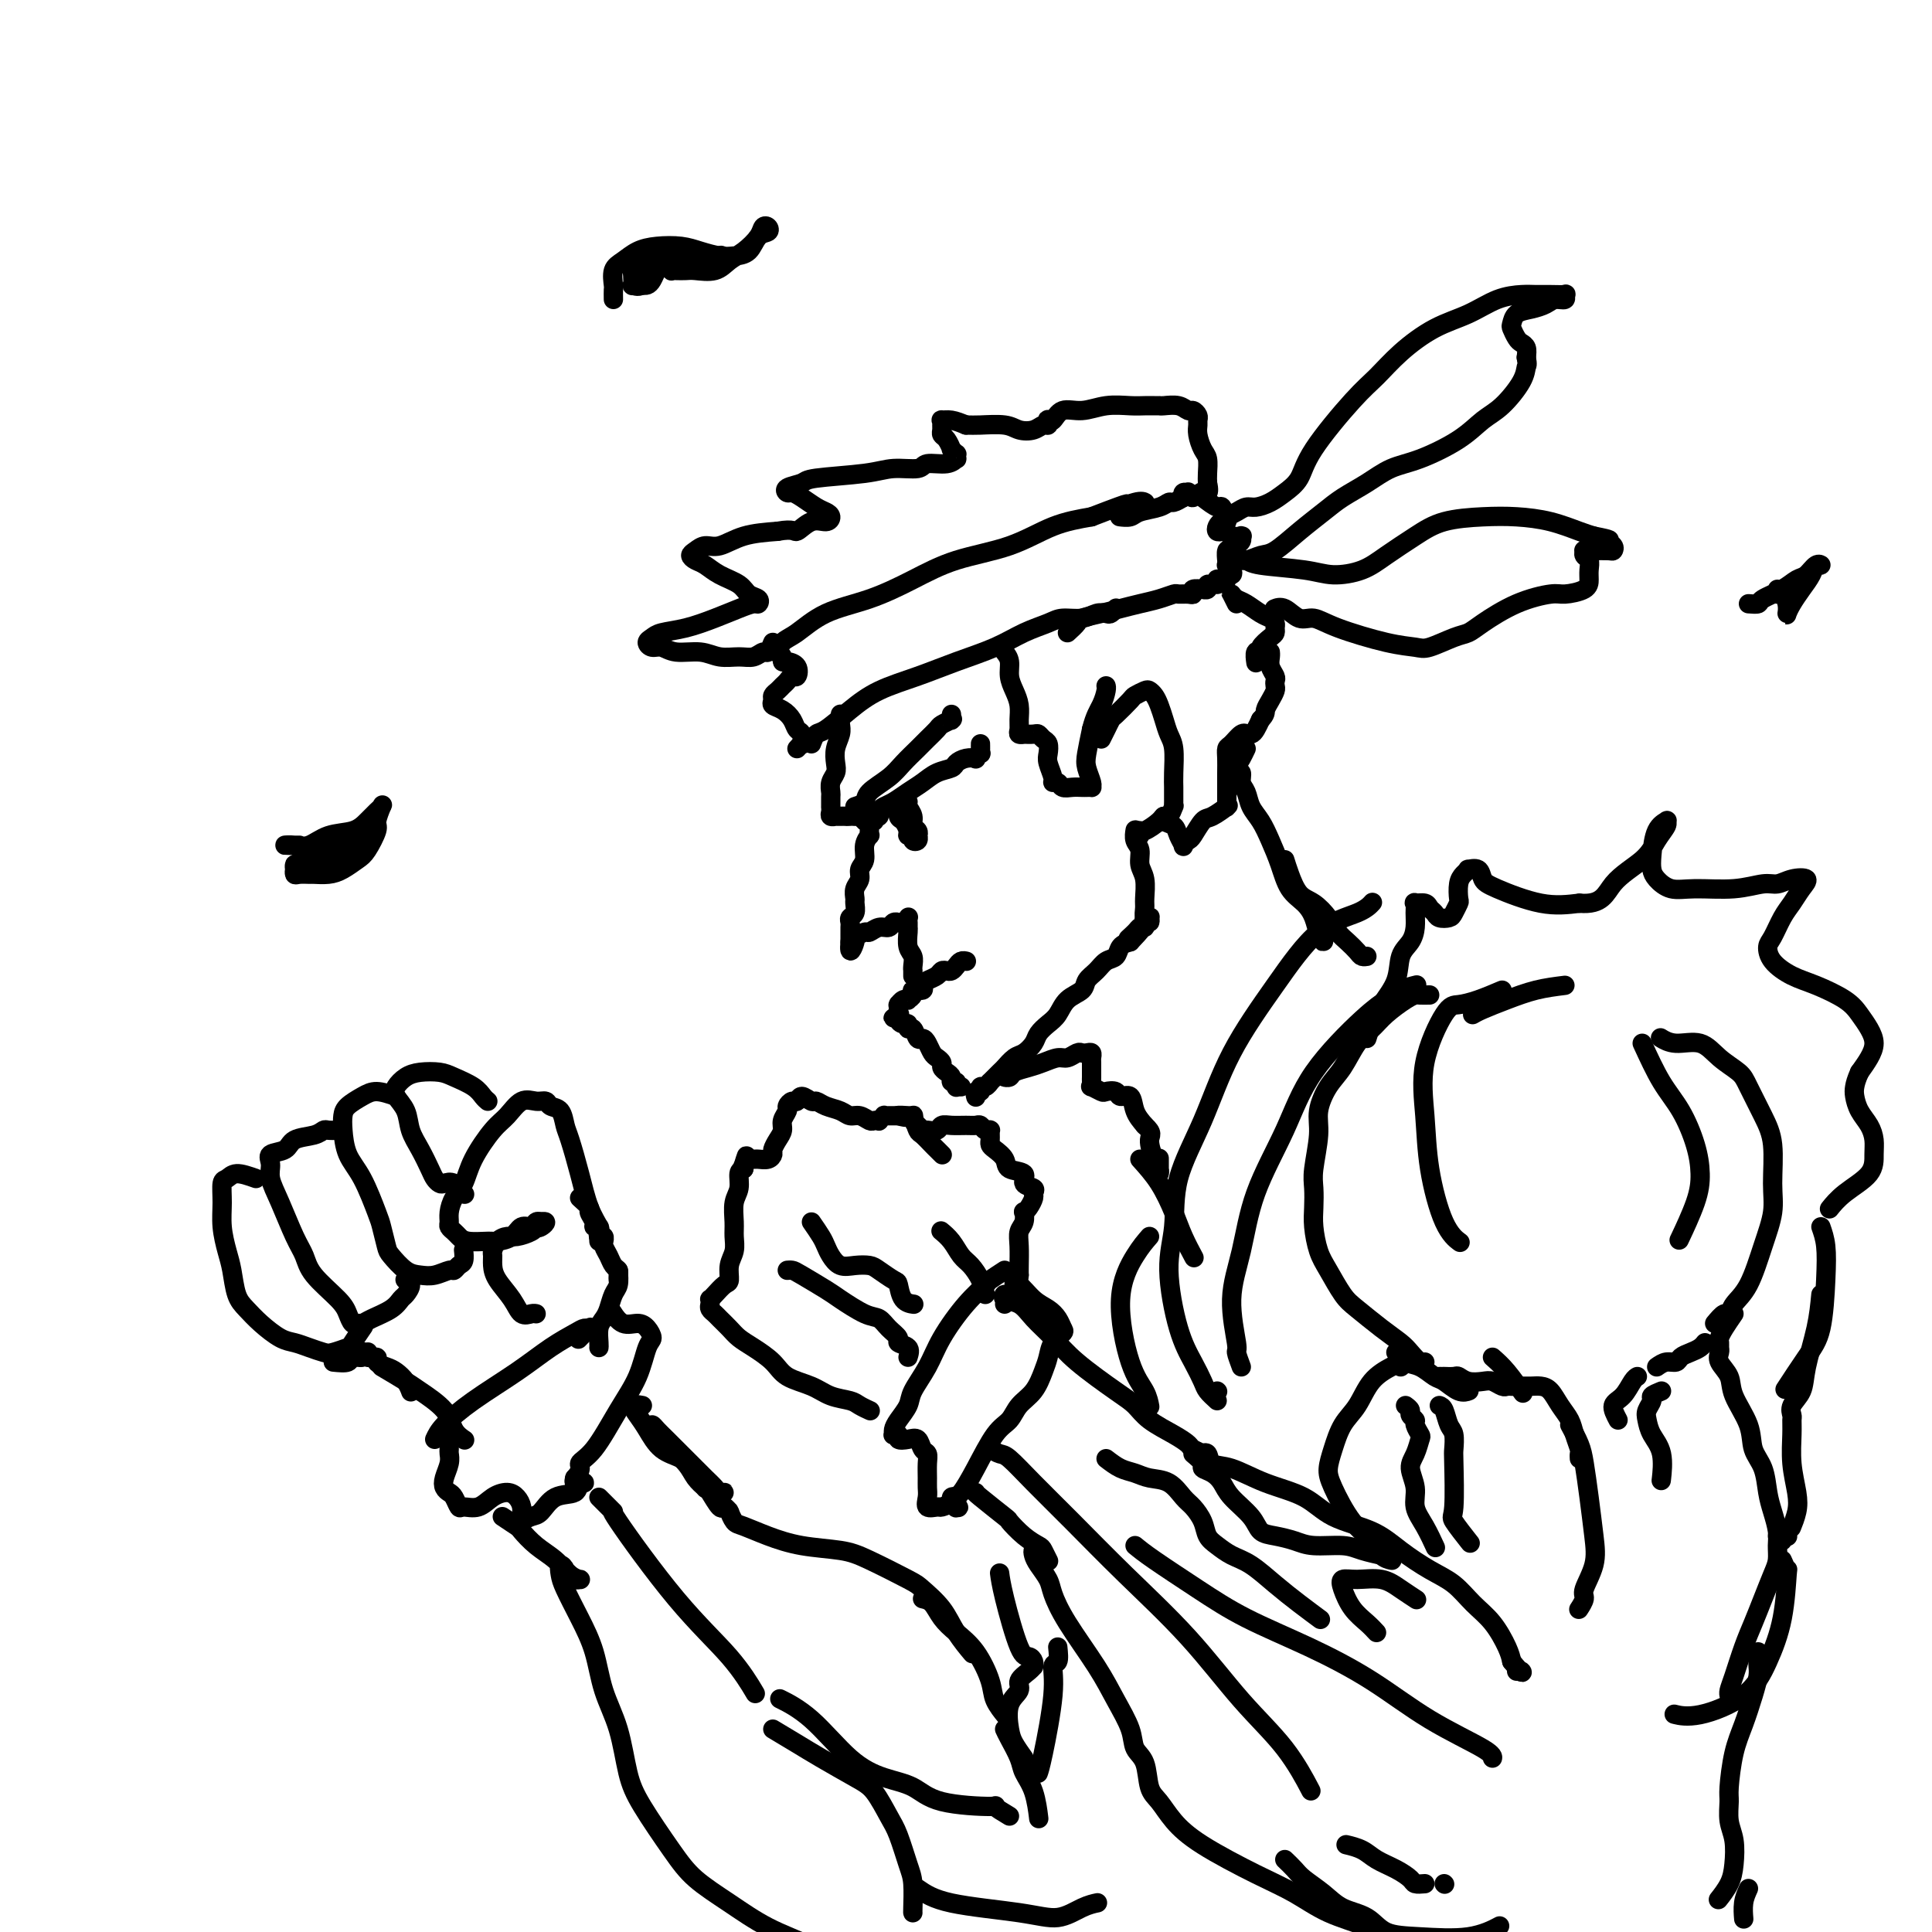 <svg viewBox='0 0 400 400' version='1.1' xmlns='http://www.w3.org/2000/svg' xmlns:xlink='http://www.w3.org/1999/xlink'><g fill='none' stroke='rgb(0,0,0)' stroke-width='4' stroke-linecap='round' stroke-linejoin='round'><path d='M174,148c0.001,-0.118 0.001,-0.237 0,0c-0.001,0.237 -0.004,0.829 0,1c0.004,0.171 0.015,-0.078 0,0c-0.015,0.078 -0.056,0.482 0,1c0.056,0.518 0.207,1.150 0,2c-0.207,0.850 -0.774,1.920 -1,3c-0.226,1.080 -0.113,2.172 0,3c0.113,0.828 0.227,1.392 0,2c-0.227,0.608 -0.793,1.258 -1,2c-0.207,0.742 -0.055,1.575 0,2c0.055,0.425 0.014,0.443 0,1c-0.014,0.557 0.000,1.652 0,2c-0.000,0.348 -0.015,-0.050 0,0c0.015,0.050 0.059,0.549 0,1c-0.059,0.451 -0.223,0.853 0,1c0.223,0.147 0.832,0.040 1,0c0.168,-0.040 -0.106,-0.012 0,0c0.106,0.012 0.592,0.007 1,0c0.408,-0.007 0.739,-0.016 1,0c0.261,0.016 0.452,0.057 1,0c0.548,-0.057 1.454,-0.211 2,0c0.546,0.211 0.734,0.789 1,1c0.266,0.211 0.610,0.057 1,0c0.390,-0.057 0.826,-0.016 1,0c0.174,0.016 0.087,0.008 0,0'/><path d='M180,172c-0.033,0.462 -0.065,0.925 0,1c0.065,0.075 0.229,-0.237 0,0c-0.229,0.237 -0.850,1.022 -1,2c-0.150,0.978 0.170,2.150 0,3c-0.170,0.850 -0.830,1.378 -1,2c-0.170,0.622 0.152,1.336 0,2c-0.152,0.664 -0.776,1.277 -1,2c-0.224,0.723 -0.046,1.556 0,2c0.046,0.444 -0.040,0.500 0,1c0.040,0.500 0.207,1.444 0,2c-0.207,0.556 -0.788,0.723 -1,1c-0.212,0.277 -0.057,0.666 0,1c0.057,0.334 0.015,0.615 0,1c-0.015,0.385 -0.004,0.874 0,1c0.004,0.126 0.001,-0.111 0,0c-0.001,0.111 -0.000,0.568 0,1c0.000,0.432 0.000,0.838 0,1c-0.000,0.162 -0.000,0.081 0,0'/><path d='M176,195c-0.362,3.601 0.732,1.105 1,0c0.268,-1.105 -0.289,-0.817 0,-1c0.289,-0.183 1.425,-0.838 2,-1c0.575,-0.162 0.589,0.167 1,0c0.411,-0.167 1.220,-0.830 2,-1c0.780,-0.170 1.532,0.151 2,0c0.468,-0.151 0.651,-0.776 1,-1c0.349,-0.224 0.864,-0.046 1,0c0.136,0.046 -0.108,-0.039 0,0c0.108,0.039 0.568,0.203 1,0c0.432,-0.203 0.838,-0.772 1,-1c0.162,-0.228 0.081,-0.114 0,0'/><path d='M188,191c-0.001,0.420 -0.001,0.840 0,1c0.001,0.160 0.004,0.059 0,0c-0.004,-0.059 -0.015,-0.076 0,0c0.015,0.076 0.057,0.245 0,1c-0.057,0.755 -0.211,2.096 0,3c0.211,0.904 0.789,1.370 1,2c0.211,0.630 0.057,1.423 0,2c-0.057,0.577 -0.015,0.939 0,1c0.015,0.061 0.004,-0.179 0,0c-0.004,0.179 -0.001,0.776 0,1c0.001,0.224 0.000,0.074 0,0c-0.000,-0.074 -0.000,-0.071 0,0c0.000,0.071 0.000,0.212 0,0c-0.000,-0.212 -0.000,-0.775 0,-1c0.000,-0.225 0.000,-0.113 0,0'/><path d='M200,199c-0.024,-0.006 -0.048,-0.012 0,0c0.048,0.012 0.168,0.042 0,0c-0.168,-0.042 -0.623,-0.156 -1,0c-0.377,0.156 -0.678,0.581 -1,1c-0.322,0.419 -0.667,0.833 -1,1c-0.333,0.167 -0.654,0.086 -1,0c-0.346,-0.086 -0.718,-0.177 -1,0c-0.282,0.177 -0.476,0.621 -1,1c-0.524,0.379 -1.379,0.693 -2,1c-0.621,0.307 -1.007,0.608 -1,1c0.007,0.392 0.409,0.876 0,1c-0.409,0.124 -1.629,-0.111 -2,0c-0.371,0.111 0.107,0.569 0,1c-0.107,0.431 -0.799,0.834 -1,1c-0.201,0.166 0.090,0.096 0,0c-0.090,-0.096 -0.560,-0.219 -1,0c-0.440,0.219 -0.850,0.780 -1,1c-0.150,0.220 -0.040,0.098 0,0c0.040,-0.098 0.011,-0.170 0,0c-0.011,0.170 -0.003,0.584 0,1c0.003,0.416 0.001,0.833 0,1c-0.001,0.167 -0.000,0.083 0,0'/><path d='M186,210c-2.154,1.659 -0.540,0.305 0,0c0.540,-0.305 0.004,0.438 0,1c-0.004,0.562 0.524,0.943 1,1c0.476,0.057 0.901,-0.210 1,0c0.099,0.210 -0.128,0.895 0,1c0.128,0.105 0.612,-0.372 1,0c0.388,0.372 0.681,1.591 1,2c0.319,0.409 0.664,0.007 1,0c0.336,-0.007 0.664,0.379 1,1c0.336,0.621 0.681,1.476 1,2c0.319,0.524 0.611,0.718 1,1c0.389,0.282 0.874,0.654 1,1c0.126,0.346 -0.106,0.666 0,1c0.106,0.334 0.550,0.682 1,1c0.450,0.318 0.905,0.607 1,1c0.095,0.393 -0.172,0.890 0,1c0.172,0.110 0.782,-0.167 1,0c0.218,0.167 0.045,0.777 0,1c-0.045,0.223 0.040,0.060 0,0c-0.040,-0.060 -0.203,-0.016 0,0c0.203,0.016 0.772,0.005 1,0c0.228,-0.005 0.114,-0.002 0,0'/><path d='M202,227c0.032,0.122 0.064,0.244 0,0c-0.064,-0.244 -0.223,-0.854 0,-1c0.223,-0.146 0.828,0.173 1,0c0.172,-0.173 -0.091,-0.838 0,-1c0.091,-0.162 0.534,0.179 1,0c0.466,-0.179 0.954,-0.878 1,-1c0.046,-0.122 -0.350,0.333 0,0c0.350,-0.333 1.446,-1.454 2,-2c0.554,-0.546 0.567,-0.516 1,-1c0.433,-0.484 1.285,-1.481 2,-2c0.715,-0.519 1.294,-0.561 2,-1c0.706,-0.439 1.539,-1.276 2,-2c0.461,-0.724 0.551,-1.335 1,-2c0.449,-0.665 1.257,-1.386 2,-2c0.743,-0.614 1.420,-1.123 2,-2c0.580,-0.877 1.061,-2.123 2,-3c0.939,-0.877 2.335,-1.386 3,-2c0.665,-0.614 0.597,-1.334 1,-2c0.403,-0.666 1.276,-1.278 2,-2c0.724,-0.722 1.297,-1.554 2,-2c0.703,-0.446 1.535,-0.505 2,-1c0.465,-0.495 0.561,-1.427 1,-2c0.439,-0.573 1.219,-0.786 2,-1'/><path d='M234,195c4.902,-5.133 1.156,-1.967 0,-1c-1.156,0.967 0.278,-0.266 1,-1c0.722,-0.734 0.733,-0.968 1,-1c0.267,-0.032 0.790,0.140 1,0c0.210,-0.140 0.109,-0.591 0,-1c-0.109,-0.409 -0.224,-0.775 0,-1c0.224,-0.225 0.788,-0.307 1,0c0.212,0.307 0.071,1.004 0,1c-0.071,-0.004 -0.072,-0.709 0,-1c0.072,-0.291 0.216,-0.168 0,0c-0.216,0.168 -0.794,0.380 -1,0c-0.206,-0.380 -0.040,-1.351 0,-2c0.040,-0.649 -0.046,-0.974 0,-2c0.046,-1.026 0.222,-2.752 0,-4c-0.222,-1.248 -0.844,-2.019 -1,-3c-0.156,-0.981 0.154,-2.172 0,-3c-0.154,-0.828 -0.773,-1.294 -1,-2c-0.227,-0.706 -0.061,-1.653 0,-2c0.061,-0.347 0.016,-0.093 0,0c-0.016,0.093 -0.005,0.027 0,0c0.005,-0.027 0.002,-0.013 0,0'/><path d='M228,153c0.316,-0.626 0.633,-1.253 1,-2c0.367,-0.747 0.785,-1.615 1,-2c0.215,-0.385 0.229,-0.286 1,-1c0.771,-0.714 2.301,-2.242 3,-3c0.699,-0.758 0.569,-0.748 1,-1c0.431,-0.252 1.425,-0.766 2,-1c0.575,-0.234 0.731,-0.186 1,0c0.269,0.186 0.650,0.512 1,1c0.350,0.488 0.668,1.138 1,2c0.332,0.862 0.677,1.937 1,3c0.323,1.063 0.622,2.115 1,3c0.378,0.885 0.833,1.602 1,3c0.167,1.398 0.044,3.475 0,5c-0.044,1.525 -0.011,2.498 0,3c0.011,0.502 0.000,0.535 0,1c-0.000,0.465 0.011,1.364 0,2c-0.011,0.636 -0.042,1.009 0,1c0.042,-0.009 0.159,-0.401 0,0c-0.159,0.401 -0.593,1.595 -1,2c-0.407,0.405 -0.788,0.021 -1,0c-0.212,-0.021 -0.257,0.320 -1,1c-0.743,0.680 -2.185,1.699 -3,2c-0.815,0.301 -1.002,-0.115 -1,0c0.002,0.115 0.193,0.762 0,1c-0.193,0.238 -0.769,0.068 -1,0c-0.231,-0.068 -0.115,-0.034 0,0'/><path d='M177,169c0.877,-0.000 1.754,-0.000 2,0c0.246,0.000 -0.140,0.001 0,0c0.140,-0.001 0.808,-0.003 1,0c0.192,0.003 -0.090,0.012 0,0c0.090,-0.012 0.551,-0.044 1,0c0.449,0.044 0.886,0.163 1,0c0.114,-0.163 -0.094,-0.610 0,-1c0.094,-0.390 0.489,-0.724 1,-1c0.511,-0.276 1.139,-0.494 2,-1c0.861,-0.506 1.956,-1.301 3,-2c1.044,-0.699 2.036,-1.301 3,-2c0.964,-0.699 1.898,-1.494 3,-2c1.102,-0.506 2.371,-0.723 3,-1c0.629,-0.277 0.617,-0.614 1,-1c0.383,-0.386 1.160,-0.820 2,-1c0.840,-0.180 1.742,-0.105 2,0c0.258,0.105 -0.127,0.240 0,0c0.127,-0.240 0.766,-0.854 1,-1c0.234,-0.146 0.063,0.175 0,0c-0.063,-0.175 -0.017,-0.845 0,-1c0.017,-0.155 0.005,0.206 0,0c-0.005,-0.206 -0.001,-0.979 0,-1c0.001,-0.021 0.000,0.708 0,1c-0.000,0.292 -0.000,0.146 0,0'/><path d='M186,167c0.022,-0.210 0.043,-0.420 0,0c-0.043,0.420 -0.151,1.471 0,2c0.151,0.529 0.561,0.538 1,1c0.439,0.462 0.906,1.379 1,2c0.094,0.621 -0.185,0.947 0,1c0.185,0.053 0.834,-0.167 1,0c0.166,0.167 -0.151,0.721 0,1c0.151,0.279 0.768,0.283 1,0c0.232,-0.283 0.077,-0.852 0,-1c-0.077,-0.148 -0.077,0.126 0,0c0.077,-0.126 0.231,-0.650 0,-1c-0.231,-0.350 -0.846,-0.524 -1,-1c-0.154,-0.476 0.155,-1.252 0,-2c-0.155,-0.748 -0.774,-1.468 -1,-2c-0.226,-0.532 -0.061,-0.874 0,-1c0.061,-0.126 0.016,-0.034 0,0c-0.016,0.034 -0.005,0.010 0,0c0.005,-0.010 0.002,-0.005 0,0'/><path d='M177,167c0.835,-0.268 1.669,-0.537 2,-1c0.331,-0.463 0.157,-1.121 1,-2c0.843,-0.879 2.702,-1.980 4,-3c1.298,-1.020 2.034,-1.961 3,-3c0.966,-1.039 2.161,-2.177 3,-3c0.839,-0.823 1.321,-1.331 2,-2c0.679,-0.669 1.555,-1.499 2,-2c0.445,-0.501 0.459,-0.674 1,-1c0.541,-0.326 1.609,-0.805 2,-1c0.391,-0.195 0.105,-0.105 0,0c-0.105,0.105 -0.028,0.224 0,0c0.028,-0.224 0.008,-0.791 0,-1c-0.008,-0.209 -0.002,-0.060 0,0c0.002,0.060 0.001,0.030 0,0'/><path d='M168,154c0.313,-0.826 0.626,-1.652 1,-2c0.374,-0.348 0.810,-0.218 2,-1c1.190,-0.782 3.135,-2.477 5,-4c1.865,-1.523 3.649,-2.873 6,-4c2.351,-1.127 5.270,-2.032 8,-3c2.730,-0.968 5.272,-2.001 8,-3c2.728,-0.999 5.644,-1.965 8,-3c2.356,-1.035 4.154,-2.137 6,-3c1.846,-0.863 3.741,-1.485 5,-2c1.259,-0.515 1.881,-0.922 3,-1c1.119,-0.078 2.734,0.171 4,0c1.266,-0.171 2.181,-0.764 3,-1c0.819,-0.236 1.540,-0.116 2,0c0.460,0.116 0.659,0.227 1,0c0.341,-0.227 0.823,-0.793 1,-1c0.177,-0.207 0.048,-0.056 0,0c-0.048,0.056 -0.014,0.016 0,0c0.014,-0.016 0.007,-0.008 0,0'/><path d='M165,155c0.429,-0.479 0.859,-0.957 1,-1c0.141,-0.043 -0.006,0.350 0,0c0.006,-0.350 0.166,-1.442 0,-2c-0.166,-0.558 -0.657,-0.583 -1,-1c-0.343,-0.417 -0.538,-1.225 -1,-2c-0.462,-0.775 -1.193,-1.517 -2,-2c-0.807,-0.483 -1.692,-0.707 -2,-1c-0.308,-0.293 -0.041,-0.656 0,-1c0.041,-0.344 -0.144,-0.671 0,-1c0.144,-0.329 0.616,-0.661 1,-1c0.384,-0.339 0.679,-0.686 1,-1c0.321,-0.314 0.668,-0.596 1,-1c0.332,-0.404 0.649,-0.931 1,-1c0.351,-0.069 0.736,0.319 1,0c0.264,-0.319 0.407,-1.343 0,-2c-0.407,-0.657 -1.363,-0.945 -2,-1c-0.637,-0.055 -0.953,0.122 -1,0c-0.047,-0.122 0.177,-0.545 0,-1c-0.177,-0.455 -0.754,-0.944 -1,-1c-0.246,-0.056 -0.162,0.320 0,0c0.162,-0.320 0.403,-1.337 1,-2c0.597,-0.663 1.550,-0.971 3,-2c1.450,-1.029 3.396,-2.777 6,-4c2.604,-1.223 5.867,-1.921 9,-3c3.133,-1.079 6.138,-2.541 9,-4c2.862,-1.459 5.582,-2.917 9,-4c3.418,-1.083 7.536,-1.792 11,-3c3.464,-1.208 6.276,-2.917 9,-4c2.724,-1.083 5.362,-1.542 8,-2'/><path d='M226,107c10.646,-4.105 6.762,-2.368 6,-2c-0.762,0.368 1.600,-0.633 3,-1c1.400,-0.367 1.838,-0.099 2,0c0.162,0.099 0.046,0.028 0,0c-0.046,-0.028 -0.023,-0.014 0,0'/><path d='M221,131c0.828,-0.756 1.655,-1.512 2,-2c0.345,-0.488 0.206,-0.708 1,-1c0.794,-0.292 2.521,-0.656 4,-1c1.479,-0.344 2.710,-0.666 4,-1c1.290,-0.334 2.639,-0.678 4,-1c1.361,-0.322 2.733,-0.621 4,-1c1.267,-0.379 2.428,-0.837 3,-1c0.572,-0.163 0.553,-0.029 1,0c0.447,0.029 1.358,-0.045 2,0c0.642,0.045 1.013,0.209 1,0c-0.013,-0.209 -0.411,-0.792 0,-1c0.411,-0.208 1.629,-0.041 2,0c0.371,0.041 -0.107,-0.045 0,0c0.107,0.045 0.798,0.222 1,0c0.202,-0.222 -0.086,-0.844 0,-1c0.086,-0.156 0.545,0.154 1,0c0.455,-0.154 0.905,-0.773 1,-1c0.095,-0.227 -0.167,-0.061 0,0c0.167,0.061 0.762,0.017 1,0c0.238,-0.017 0.119,-0.009 0,0'/><path d='M252,121c0.873,-0.304 1.747,-0.607 2,-1c0.253,-0.393 -0.114,-0.875 0,-1c0.114,-0.125 0.710,0.106 1,0c0.290,-0.106 0.274,-0.548 0,-1c-0.274,-0.452 -0.806,-0.913 -1,-1c-0.194,-0.087 -0.049,0.202 0,0c0.049,-0.202 0.002,-0.894 0,-1c-0.002,-0.106 0.042,0.375 0,0c-0.042,-0.375 -0.169,-1.607 0,-2c0.169,-0.393 0.633,0.052 1,0c0.367,-0.052 0.636,-0.603 1,-1c0.364,-0.397 0.823,-0.641 1,-1c0.177,-0.359 0.073,-0.832 0,-1c-0.073,-0.168 -0.113,-0.031 0,0c0.113,0.031 0.381,-0.043 0,0c-0.381,0.043 -1.409,0.205 -2,0c-0.591,-0.205 -0.744,-0.777 -1,-1c-0.256,-0.223 -0.615,-0.097 -1,0c-0.385,0.097 -0.797,0.165 -1,0c-0.203,-0.165 -0.197,-0.564 0,-1c0.197,-0.436 0.585,-0.909 1,-1c0.415,-0.091 0.856,0.201 1,0c0.144,-0.201 -0.008,-0.897 0,-1c0.008,-0.103 0.177,0.385 0,0c-0.177,-0.385 -0.702,-1.642 -1,-2c-0.298,-0.358 -0.371,0.183 -1,0c-0.629,-0.183 -1.815,-1.092 -3,-2'/><path d='M249,103c-1.471,-1.485 -1.648,-0.198 -2,0c-0.352,0.198 -0.879,-0.693 -1,-1c-0.121,-0.307 0.163,-0.031 0,0c-0.163,0.031 -0.775,-0.184 -1,0c-0.225,0.184 -0.064,0.767 0,1c0.064,0.233 0.032,0.117 0,0'/><path d='M208,135c0.445,0.578 0.890,1.155 1,2c0.110,0.845 -0.114,1.956 0,3c0.114,1.044 0.565,2.021 1,3c0.435,0.979 0.853,1.961 1,3c0.147,1.039 0.024,2.135 0,3c-0.024,0.865 0.053,1.500 0,2c-0.053,0.500 -0.235,0.865 0,1c0.235,0.135 0.889,0.039 1,0c0.111,-0.039 -0.320,-0.023 0,0c0.320,0.023 1.393,0.051 2,0c0.607,-0.051 0.750,-0.181 1,0c0.250,0.181 0.607,0.671 1,1c0.393,0.329 0.822,0.495 1,1c0.178,0.505 0.103,1.350 0,2c-0.103,0.650 -0.236,1.106 0,2c0.236,0.894 0.839,2.225 1,3c0.161,0.775 -0.122,0.992 0,1c0.122,0.008 0.648,-0.194 1,0c0.352,0.194 0.529,0.784 1,1c0.471,0.216 1.236,0.058 2,0c0.764,-0.058 1.526,-0.017 2,0c0.474,0.017 0.659,0.009 1,0c0.341,-0.009 0.837,-0.020 1,0c0.163,0.020 -0.006,0.072 0,0c0.006,-0.072 0.187,-0.267 0,-1c-0.187,-0.733 -0.743,-2.005 -1,-3c-0.257,-0.995 -0.216,-1.713 0,-3c0.216,-1.287 0.608,-3.144 1,-5'/><path d='M226,151c0.702,-2.823 1.456,-3.880 2,-5c0.544,-1.120 0.877,-2.301 1,-3c0.123,-0.699 0.035,-0.914 0,-1c-0.035,-0.086 -0.018,-0.043 0,0'/><path d='M160,133c-0.353,0.876 -0.706,1.753 -1,2c-0.294,0.247 -0.531,-0.134 -1,0c-0.469,0.134 -1.172,0.783 -2,1c-0.828,0.217 -1.783,0.002 -3,0c-1.217,-0.002 -2.697,0.211 -4,0c-1.303,-0.211 -2.431,-0.844 -4,-1c-1.569,-0.156 -3.581,0.166 -5,0c-1.419,-0.166 -2.247,-0.818 -3,-1c-0.753,-0.182 -1.431,0.107 -2,0c-0.569,-0.107 -1.028,-0.609 -1,-1c0.028,-0.391 0.541,-0.672 1,-1c0.459,-0.328 0.862,-0.705 2,-1c1.138,-0.295 3.012,-0.509 5,-1c1.988,-0.491 4.089,-1.259 6,-2c1.911,-0.741 3.630,-1.455 5,-2c1.370,-0.545 2.391,-0.923 3,-1c0.609,-0.077 0.806,0.145 1,0c0.194,-0.145 0.386,-0.659 0,-1c-0.386,-0.341 -1.350,-0.511 -2,-1c-0.650,-0.489 -0.988,-1.297 -2,-2c-1.012,-0.703 -2.700,-1.301 -4,-2c-1.300,-0.699 -2.213,-1.498 -3,-2c-0.787,-0.502 -1.447,-0.707 -2,-1c-0.553,-0.293 -1.000,-0.674 -1,-1c0.000,-0.326 0.448,-0.599 1,-1c0.552,-0.401 1.210,-0.932 2,-1c0.790,-0.068 1.713,0.328 3,0c1.287,-0.328 2.939,-1.379 5,-2c2.061,-0.621 4.530,-0.810 7,-1'/><path d='M161,110c3.552,-0.649 3.433,0.229 4,0c0.567,-0.229 1.821,-1.566 3,-2c1.179,-0.434 2.282,0.035 3,0c0.718,-0.035 1.051,-0.574 1,-1c-0.051,-0.426 -0.486,-0.740 -1,-1c-0.514,-0.260 -1.107,-0.465 -2,-1c-0.893,-0.535 -2.085,-1.400 -3,-2c-0.915,-0.600 -1.553,-0.934 -2,-1c-0.447,-0.066 -0.703,0.137 -1,0c-0.297,-0.137 -0.633,-0.615 0,-1c0.633,-0.385 2.236,-0.676 3,-1c0.764,-0.324 0.688,-0.679 3,-1c2.312,-0.321 7.011,-0.607 10,-1c2.989,-0.393 4.269,-0.894 6,-1c1.731,-0.106 3.914,0.183 5,0c1.086,-0.183 1.075,-0.838 2,-1c0.925,-0.162 2.785,0.168 4,0c1.215,-0.168 1.786,-0.834 2,-1c0.214,-0.166 0.072,0.168 0,0c-0.072,-0.168 -0.075,-0.836 0,-1c0.075,-0.164 0.226,0.177 0,0c-0.226,-0.177 -0.831,-0.874 -1,-1c-0.169,-0.126 0.098,0.317 0,0c-0.098,-0.317 -0.562,-1.395 -1,-2c-0.438,-0.605 -0.851,-0.736 -1,-1c-0.149,-0.264 -0.035,-0.660 0,-1c0.035,-0.340 -0.010,-0.624 0,-1c0.010,-0.376 0.075,-0.843 0,-1c-0.075,-0.157 -0.289,-0.004 0,0c0.289,0.004 1.083,-0.142 2,0c0.917,0.142 1.959,0.571 3,1'/><path d='M200,88c1.187,0.015 1.655,0.053 3,0c1.345,-0.053 3.565,-0.195 5,0c1.435,0.195 2.083,0.728 3,1c0.917,0.272 2.101,0.283 3,0c0.899,-0.283 1.511,-0.858 2,-1c0.489,-0.142 0.853,0.150 1,0c0.147,-0.150 0.075,-0.743 0,-1c-0.075,-0.257 -0.153,-0.178 0,0c0.153,0.178 0.537,0.454 1,0c0.463,-0.454 1.006,-1.638 2,-2c0.994,-0.362 2.441,0.099 4,0c1.559,-0.099 3.231,-0.759 5,-1c1.769,-0.241 3.637,-0.065 5,0c1.363,0.065 2.223,0.018 3,0c0.777,-0.018 1.472,-0.006 2,0c0.528,0.006 0.891,0.006 1,0c0.109,-0.006 -0.035,-0.016 0,0c0.035,0.016 0.248,0.060 1,0c0.752,-0.060 2.044,-0.223 3,0c0.956,0.223 1.577,0.833 2,1c0.423,0.167 0.649,-0.108 1,0c0.351,0.108 0.829,0.599 1,1c0.171,0.401 0.036,0.711 0,1c-0.036,0.289 0.029,0.556 0,1c-0.029,0.444 -0.151,1.064 0,2c0.151,0.936 0.577,2.189 1,3c0.423,0.811 0.845,1.180 1,2c0.155,0.820 0.044,2.091 0,3c-0.044,0.909 -0.022,1.454 0,2'/><path d='M250,100c0.702,2.929 -0.542,2.250 -1,2c-0.458,-0.250 -0.131,-0.071 0,0c0.131,0.071 0.065,0.036 0,0'/><path d='M245,103c-0.763,0.447 -1.527,0.894 -2,1c-0.473,0.106 -0.656,-0.129 -1,0c-0.344,0.129 -0.849,0.623 -2,1c-1.151,0.377 -2.948,0.637 -4,1c-1.052,0.363 -1.360,0.828 -2,1c-0.640,0.172 -1.611,0.049 -2,0c-0.389,-0.049 -0.194,-0.025 0,0'/><path d='M256,125c-0.403,-0.819 -0.806,-1.638 -1,-2c-0.194,-0.362 -0.179,-0.266 0,0c0.179,0.266 0.521,0.701 1,1c0.479,0.299 1.095,0.461 2,1c0.905,0.539 2.099,1.454 3,2c0.901,0.546 1.508,0.723 2,1c0.492,0.277 0.870,0.655 1,1c0.130,0.345 0.011,0.657 0,1c-0.011,0.343 0.084,0.717 0,1c-0.084,0.283 -0.348,0.476 -1,1c-0.652,0.524 -1.691,1.380 -2,2c-0.309,0.620 0.113,1.003 0,1c-0.113,-0.003 -0.762,-0.393 -1,0c-0.238,0.393 -0.064,1.567 0,2c0.064,0.433 0.018,0.124 0,0c-0.018,-0.124 -0.009,-0.062 0,0'/><path d='M242,170c-0.368,-0.518 -0.736,-1.035 -1,-1c-0.264,0.035 -0.426,0.623 0,1c0.426,0.377 1.438,0.542 2,1c0.562,0.458 0.675,1.208 1,2c0.325,0.792 0.864,1.627 1,2c0.136,0.373 -0.131,0.284 0,0c0.131,-0.284 0.659,-0.763 1,-1c0.341,-0.237 0.494,-0.232 1,-1c0.506,-0.768 1.365,-2.310 2,-3c0.635,-0.690 1.046,-0.528 2,-1c0.954,-0.472 2.452,-1.579 3,-2c0.548,-0.421 0.147,-0.156 0,0c-0.147,0.156 -0.039,0.205 0,0c0.039,-0.205 0.011,-0.663 0,-1c-0.011,-0.337 -0.003,-0.553 0,-1c0.003,-0.447 0.003,-1.127 0,-2c-0.003,-0.873 -0.008,-1.940 0,-3c0.008,-1.060 0.031,-2.112 0,-3c-0.031,-0.888 -0.114,-1.611 0,-2c0.114,-0.389 0.426,-0.443 1,-1c0.574,-0.557 1.411,-1.615 2,-2c0.589,-0.385 0.931,-0.095 1,0c0.069,0.095 -0.136,-0.006 0,0c0.136,0.006 0.614,0.117 1,0c0.386,-0.117 0.682,-0.462 1,-1c0.318,-0.538 0.659,-1.269 1,-2'/><path d='M261,149c1.110,-1.134 0.886,-1.470 1,-2c0.114,-0.530 0.568,-1.255 1,-2c0.432,-0.745 0.844,-1.512 1,-2c0.156,-0.488 0.056,-0.698 0,-1c-0.056,-0.302 -0.068,-0.698 0,-1c0.068,-0.302 0.214,-0.512 0,-1c-0.214,-0.488 -0.789,-1.255 -1,-2c-0.211,-0.745 -0.057,-1.470 0,-2c0.057,-0.530 0.016,-0.866 0,-1c-0.016,-0.134 -0.008,-0.067 0,0'/><path d='M254,107c0.660,-0.304 1.320,-0.609 2,-1c0.680,-0.391 1.380,-0.869 2,-1c0.620,-0.131 1.162,0.085 2,0c0.838,-0.085 1.974,-0.469 3,-1c1.026,-0.531 1.943,-1.207 3,-2c1.057,-0.793 2.254,-1.701 3,-3c0.746,-1.299 1.040,-2.988 3,-6c1.960,-3.012 5.587,-7.348 8,-10c2.413,-2.652 3.614,-3.621 5,-5c1.386,-1.379 2.958,-3.168 5,-5c2.042,-1.832 4.552,-3.706 7,-5c2.448,-1.294 4.832,-2.007 7,-3c2.168,-0.993 4.119,-2.266 6,-3c1.881,-0.734 3.691,-0.930 5,-1c1.309,-0.070 2.118,-0.015 3,0c0.882,0.015 1.838,-0.011 3,0c1.162,0.011 2.530,0.058 3,0c0.470,-0.058 0.040,-0.223 0,0c-0.040,0.223 0.308,0.832 0,1c-0.308,0.168 -1.273,-0.106 -2,0c-0.727,0.106 -1.215,0.591 -2,1c-0.785,0.409 -1.868,0.743 -3,1c-1.132,0.257 -2.315,0.436 -3,1c-0.685,0.564 -0.873,1.512 -1,2c-0.127,0.488 -0.191,0.515 0,1c0.191,0.485 0.639,1.429 1,2c0.361,0.571 0.636,0.769 1,1c0.364,0.231 0.818,0.495 1,1c0.182,0.505 0.091,1.253 0,2'/><path d='M316,74c0.319,1.735 0.116,1.573 0,2c-0.116,0.427 -0.143,1.445 -1,3c-0.857,1.555 -2.542,3.648 -4,5c-1.458,1.352 -2.689,1.965 -4,3c-1.311,1.035 -2.703,2.493 -5,4c-2.297,1.507 -5.499,3.063 -8,4c-2.501,0.937 -4.303,1.253 -6,2c-1.697,0.747 -3.291,1.923 -5,3c-1.709,1.077 -3.535,2.053 -5,3c-1.465,0.947 -2.570,1.866 -4,3c-1.430,1.134 -3.185,2.485 -5,4c-1.815,1.515 -3.691,3.194 -5,4c-1.309,0.806 -2.050,0.739 -3,1c-0.950,0.261 -2.109,0.851 -3,1c-0.891,0.149 -1.514,-0.143 -2,0c-0.486,0.143 -0.834,0.721 -1,1c-0.166,0.279 -0.148,0.260 0,0c0.148,-0.260 0.428,-0.759 1,-1c0.572,-0.241 1.436,-0.224 2,0c0.564,0.224 0.827,0.655 3,1c2.173,0.345 6.257,0.606 9,1c2.743,0.394 4.145,0.922 6,1c1.855,0.078 4.164,-0.294 6,-1c1.836,-0.706 3.199,-1.745 5,-3c1.801,-1.255 4.041,-2.727 6,-4c1.959,-1.273 3.637,-2.349 6,-3c2.363,-0.651 5.409,-0.879 8,-1c2.591,-0.121 4.725,-0.136 7,0c2.275,0.136 4.689,0.421 7,1c2.311,0.579 4.517,1.451 6,2c1.483,0.549 2.241,0.774 3,1'/><path d='M330,111c4.178,0.801 3.123,0.803 3,1c-0.123,0.197 0.686,0.589 1,1c0.314,0.411 0.133,0.843 0,1c-0.133,0.157 -0.217,0.041 -1,0c-0.783,-0.041 -2.263,-0.008 -3,0c-0.737,0.008 -0.730,-0.010 -1,0c-0.270,0.010 -0.819,0.047 -1,0c-0.181,-0.047 0.004,-0.179 0,0c-0.004,0.179 -0.197,0.667 0,1c0.197,0.333 0.786,0.510 1,1c0.214,0.490 0.055,1.293 0,2c-0.055,0.707 -0.007,1.318 0,2c0.007,0.682 -0.029,1.436 -1,2c-0.971,0.564 -2.879,0.939 -4,1c-1.121,0.061 -1.456,-0.192 -3,0c-1.544,0.192 -4.297,0.829 -7,2c-2.703,1.171 -5.355,2.874 -7,4c-1.645,1.126 -2.283,1.673 -3,2c-0.717,0.327 -1.514,0.432 -3,1c-1.486,0.568 -3.661,1.598 -5,2c-1.339,0.402 -1.842,0.176 -3,0c-1.158,-0.176 -2.971,-0.304 -6,-1c-3.029,-0.696 -7.274,-1.962 -10,-3c-2.726,-1.038 -3.932,-1.847 -5,-2c-1.068,-0.153 -1.998,0.351 -3,0c-1.002,-0.351 -2.078,-1.556 -3,-2c-0.922,-0.444 -1.692,-0.127 -2,0c-0.308,0.127 -0.154,0.063 0,0'/><path d='M209,223c-0.525,-0.024 -1.050,-0.048 -1,0c0.050,0.048 0.674,0.166 1,0c0.326,-0.166 0.352,-0.618 1,-1c0.648,-0.382 1.918,-0.695 3,-1c1.082,-0.305 1.978,-0.604 3,-1c1.022,-0.396 2.172,-0.891 3,-1c0.828,-0.109 1.336,0.166 2,0c0.664,-0.166 1.484,-0.773 2,-1c0.516,-0.227 0.727,-0.073 1,0c0.273,0.073 0.609,0.065 1,0c0.391,-0.065 0.837,-0.186 1,0c0.163,0.186 0.044,0.679 0,1c-0.044,0.321 -0.011,0.468 0,1c0.011,0.532 0.001,1.448 0,2c-0.001,0.552 0.007,0.740 0,1c-0.007,0.260 -0.028,0.592 0,1c0.028,0.408 0.106,0.893 0,1c-0.106,0.107 -0.394,-0.163 0,0c0.394,0.163 1.472,0.759 2,1c0.528,0.241 0.508,0.126 1,0c0.492,-0.126 1.496,-0.263 2,0c0.504,0.263 0.506,0.926 1,1c0.494,0.074 1.479,-0.442 2,0c0.521,0.442 0.577,1.840 1,3c0.423,1.160 1.211,2.080 2,3'/><path d='M237,233c1.884,1.702 1.093,1.957 1,3c-0.093,1.043 0.511,2.875 1,4c0.489,1.125 0.863,1.545 1,2c0.137,0.455 0.037,0.947 0,1c-0.037,0.053 -0.010,-0.332 0,-1c0.010,-0.668 0.003,-1.619 0,-2c-0.003,-0.381 -0.001,-0.190 0,0'/><path d='M258,155c-0.348,0.726 -0.695,1.452 -1,2c-0.305,0.548 -0.566,0.918 -1,1c-0.434,0.082 -1.040,-0.123 -1,0c0.040,0.123 0.728,0.575 1,1c0.272,0.425 0.129,0.823 0,1c-0.129,0.177 -0.243,0.134 0,0c0.243,-0.134 0.841,-0.357 1,0c0.159,0.357 -0.123,1.294 0,2c0.123,0.706 0.652,1.181 1,2c0.348,0.819 0.515,1.984 1,3c0.485,1.016 1.288,1.885 2,3c0.712,1.115 1.332,2.475 2,4c0.668,1.525 1.383,3.214 2,5c0.617,1.786 1.136,3.668 2,5c0.864,1.332 2.074,2.113 3,3c0.926,0.887 1.569,1.880 2,3c0.431,1.120 0.651,2.366 1,3c0.349,0.634 0.825,0.654 1,1c0.175,0.346 0.047,1.016 0,1c-0.047,-0.016 -0.013,-0.719 0,-1c0.013,-0.281 0.007,-0.141 0,0'/><path d='M266,178c0.266,0.857 0.533,1.714 1,3c0.467,1.286 1.136,3.002 2,4c0.864,0.998 1.923,1.279 3,2c1.077,0.721 2.172,1.882 3,3c0.828,1.118 1.388,2.195 2,3c0.612,0.805 1.274,1.340 2,2c0.726,0.660 1.514,1.445 2,2c0.486,0.555 0.669,0.880 1,1c0.331,0.120 0.809,0.034 1,0c0.191,-0.034 0.096,-0.017 0,0'/><path d='M296,206c-0.765,0.011 -1.531,0.023 -2,0c-0.469,-0.023 -0.642,-0.080 -1,0c-0.358,0.080 -0.900,0.296 -2,1c-1.100,0.704 -2.759,1.894 -4,3c-1.241,1.106 -2.063,2.126 -3,3c-0.937,0.874 -1.987,1.602 -3,3c-1.013,1.398 -1.988,3.466 -3,5c-1.012,1.534 -2.061,2.535 -3,4c-0.939,1.465 -1.768,3.396 -2,5c-0.232,1.604 0.133,2.882 0,5c-0.133,2.118 -0.765,5.077 -1,7c-0.235,1.923 -0.072,2.809 0,4c0.072,1.191 0.053,2.686 0,4c-0.053,1.314 -0.140,2.447 0,4c0.140,1.553 0.508,3.525 1,5c0.492,1.475 1.108,2.454 2,4c0.892,1.546 2.059,3.660 3,5c0.941,1.340 1.656,1.908 3,3c1.344,1.092 3.316,2.709 5,4c1.684,1.291 3.078,2.255 4,3c0.922,0.745 1.371,1.272 2,2c0.629,0.728 1.439,1.658 2,2c0.561,0.342 0.875,0.098 1,0c0.125,-0.098 0.063,-0.049 0,0'/><path d='M289,280c0.586,0.789 1.171,1.578 2,2c0.829,0.422 1.900,0.477 3,1c1.100,0.523 2.228,1.513 3,2c0.772,0.487 1.186,0.471 2,1c0.814,0.529 2.027,1.604 3,2c0.973,0.396 1.707,0.113 2,0c0.293,-0.113 0.147,-0.057 0,0'/><path d='M298,285c0.478,0.002 0.956,0.004 1,0c0.044,-0.004 -0.346,-0.015 0,0c0.346,0.015 1.429,0.056 2,0c0.571,-0.056 0.629,-0.207 1,0c0.371,0.207 1.055,0.774 2,1c0.945,0.226 2.150,0.113 3,0c0.850,-0.113 1.344,-0.227 2,0c0.656,0.227 1.474,0.793 2,1c0.526,0.207 0.760,0.055 1,0c0.240,-0.055 0.487,-0.013 1,0c0.513,0.013 1.292,-0.002 2,0c0.708,0.002 1.345,0.020 2,0c0.655,-0.020 1.327,-0.078 2,0c0.673,0.078 1.347,0.290 2,1c0.653,0.710 1.285,1.916 2,3c0.715,1.084 1.512,2.045 2,3c0.488,0.955 0.667,1.902 1,3c0.333,1.098 0.821,2.346 1,3c0.179,0.654 0.048,0.715 0,1c-0.048,0.285 -0.014,0.796 0,1c0.014,0.204 0.007,0.102 0,0'/><path d='M335,294c-0.596,-1.124 -1.193,-2.249 -1,-3c0.193,-0.751 1.175,-1.129 2,-2c0.825,-0.871 1.491,-2.234 2,-3c0.509,-0.766 0.860,-0.933 1,-1c0.140,-0.067 0.070,-0.033 0,0'/><path d='M343,283c0.637,-0.446 1.273,-0.893 2,-1c0.727,-0.107 1.543,0.125 2,0c0.457,-0.125 0.553,-0.608 1,-1c0.447,-0.392 1.243,-0.693 2,-1c0.757,-0.307 1.473,-0.621 2,-1c0.527,-0.379 0.865,-0.823 1,-1c0.135,-0.177 0.068,-0.089 0,0'/><path d='M355,274c0.743,-0.887 1.487,-1.775 2,-2c0.513,-0.225 0.797,0.212 1,0c0.203,-0.212 0.327,-1.074 1,-2c0.673,-0.926 1.894,-1.916 3,-4c1.106,-2.084 2.095,-5.262 3,-8c0.905,-2.738 1.725,-5.037 2,-7c0.275,-1.963 0.007,-3.589 0,-6c-0.007,-2.411 0.249,-5.607 0,-8c-0.249,-2.393 -1.002,-3.984 -2,-6c-0.998,-2.016 -2.241,-4.459 -3,-6c-0.759,-1.541 -1.034,-2.182 -2,-3c-0.966,-0.818 -2.624,-1.813 -4,-3c-1.376,-1.187 -2.472,-2.566 -4,-3c-1.528,-0.434 -3.488,0.075 -5,0c-1.512,-0.075 -2.575,-0.736 -3,-1c-0.425,-0.264 -0.213,-0.132 0,0'/><path d='M324,204c-1.992,0.249 -3.984,0.498 -6,1c-2.016,0.502 -4.056,1.258 -6,2c-1.944,0.742 -3.793,1.469 -5,2c-1.207,0.531 -1.774,0.866 -2,1c-0.226,0.134 -0.113,0.067 0,0'/><path d='M208,270c0.074,-0.946 0.147,-1.892 0,-2c-0.147,-0.108 -0.515,0.622 0,1c0.515,0.378 1.912,0.405 3,1c1.088,0.595 1.866,1.758 3,3c1.134,1.242 2.622,2.562 4,4c1.378,1.438 2.644,2.994 5,5c2.356,2.006 5.801,4.464 8,6c2.199,1.536 3.151,2.152 4,3c0.849,0.848 1.594,1.930 3,3c1.406,1.070 3.472,2.130 5,3c1.528,0.870 2.518,1.552 3,2c0.482,0.448 0.456,0.663 1,1c0.544,0.337 1.658,0.795 2,1c0.342,0.205 -0.089,0.155 0,0c0.089,-0.155 0.697,-0.416 1,0c0.303,0.416 0.300,1.508 1,2c0.700,0.492 2.104,0.385 4,1c1.896,0.615 4.283,1.952 7,3c2.717,1.048 5.762,1.807 8,3c2.238,1.193 3.669,2.821 6,4c2.331,1.179 5.561,1.908 8,3c2.439,1.092 4.088,2.548 6,4c1.912,1.452 4.088,2.899 6,4c1.912,1.101 3.559,1.856 5,3c1.441,1.144 2.675,2.678 4,4c1.325,1.322 2.741,2.433 4,4c1.259,1.567 2.360,3.591 3,5c0.640,1.409 0.820,2.205 1,3'/><path d='M313,344c2.369,2.929 2.292,2.250 2,2c-0.292,-0.250 -0.798,-0.071 -1,0c-0.202,0.071 -0.101,0.036 0,0'/><path d='M208,263c-1.240,0.807 -2.481,1.614 -3,2c-0.519,0.386 -0.318,0.351 -1,1c-0.682,0.649 -2.248,1.983 -4,4c-1.752,2.017 -3.691,4.718 -5,7c-1.309,2.282 -1.987,4.145 -3,6c-1.013,1.855 -2.362,3.702 -3,5c-0.638,1.298 -0.564,2.047 -1,3c-0.436,0.953 -1.381,2.111 -2,3c-0.619,0.889 -0.914,1.510 -1,2c-0.086,0.490 0.035,0.850 0,1c-0.035,0.150 -0.227,0.091 0,0c0.227,-0.091 0.873,-0.214 1,0c0.127,0.214 -0.263,0.764 0,1c0.263,0.236 1.181,0.159 2,0c0.819,-0.159 1.540,-0.401 2,0c0.460,0.401 0.659,1.444 1,2c0.341,0.556 0.824,0.624 1,1c0.176,0.376 0.045,1.061 0,2c-0.045,0.939 -0.005,2.132 0,3c0.005,0.868 -0.025,1.410 0,2c0.025,0.590 0.106,1.227 0,2c-0.106,0.773 -0.397,1.682 0,2c0.397,0.318 1.483,0.046 2,0c0.517,-0.046 0.464,0.134 1,0c0.536,-0.134 1.660,-0.583 2,-1c0.340,-0.417 -0.105,-0.803 0,-1c0.105,-0.197 0.759,-0.207 1,0c0.241,0.207 0.069,0.631 0,1c-0.069,0.369 -0.034,0.685 0,1'/><path d='M198,312c0.926,0.277 0.242,-0.029 0,0c-0.242,0.029 -0.042,0.394 0,0c0.042,-0.394 -0.074,-1.547 0,-2c0.074,-0.453 0.336,-0.208 1,-1c0.664,-0.792 1.728,-2.623 3,-5c1.272,-2.377 2.750,-5.301 4,-7c1.250,-1.699 2.272,-2.173 3,-3c0.728,-0.827 1.164,-2.007 2,-3c0.836,-0.993 2.074,-1.800 3,-3c0.926,-1.200 1.541,-2.793 2,-4c0.459,-1.207 0.762,-2.028 1,-3c0.238,-0.972 0.412,-2.095 1,-3c0.588,-0.905 1.589,-1.592 2,-2c0.411,-0.408 0.233,-0.538 0,-1c-0.233,-0.462 -0.521,-1.258 -1,-2c-0.479,-0.742 -1.147,-1.432 -2,-2c-0.853,-0.568 -1.889,-1.014 -3,-2c-1.111,-0.986 -2.298,-2.512 -3,-3c-0.702,-0.488 -0.920,0.061 -1,0c-0.080,-0.061 -0.023,-0.732 0,-1c0.023,-0.268 0.011,-0.134 0,0'/><path d='M180,292c-0.052,-0.023 -0.103,-0.047 0,0c0.103,0.047 0.361,0.164 0,0c-0.361,-0.164 -1.339,-0.609 -2,-1c-0.661,-0.391 -1.004,-0.726 -2,-1c-0.996,-0.274 -2.643,-0.486 -4,-1c-1.357,-0.514 -2.422,-1.331 -4,-2c-1.578,-0.669 -3.668,-1.190 -5,-2c-1.332,-0.810 -1.905,-1.908 -3,-3c-1.095,-1.092 -2.713,-2.176 -4,-3c-1.287,-0.824 -2.244,-1.387 -3,-2c-0.756,-0.613 -1.313,-1.277 -2,-2c-0.687,-0.723 -1.504,-1.504 -2,-2c-0.496,-0.496 -0.669,-0.707 -1,-1c-0.331,-0.293 -0.819,-0.669 -1,-1c-0.181,-0.331 -0.056,-0.618 0,-1c0.056,-0.382 0.044,-0.860 0,-1c-0.044,-0.140 -0.118,0.059 0,0c0.118,-0.059 0.428,-0.375 1,-1c0.572,-0.625 1.407,-1.560 2,-2c0.593,-0.440 0.944,-0.385 1,-1c0.056,-0.615 -0.182,-1.901 0,-3c0.182,-1.099 0.785,-2.012 1,-3c0.215,-0.988 0.043,-2.051 0,-3c-0.043,-0.949 0.044,-1.785 0,-3c-0.044,-1.215 -0.218,-2.810 0,-4c0.218,-1.190 0.828,-1.974 1,-3c0.172,-1.026 -0.094,-2.293 0,-3c0.094,-0.707 0.547,-0.853 1,-1'/><path d='M154,242c1.095,-4.729 0.334,-2.052 0,-1c-0.334,1.052 -0.241,0.479 0,0c0.241,-0.479 0.629,-0.864 1,-1c0.371,-0.136 0.726,-0.025 1,0c0.274,0.025 0.468,-0.038 1,0c0.532,0.038 1.400,0.176 2,0c0.600,-0.176 0.930,-0.666 1,-1c0.070,-0.334 -0.121,-0.513 0,-1c0.121,-0.487 0.553,-1.282 1,-2c0.447,-0.718 0.907,-1.359 1,-2c0.093,-0.641 -0.182,-1.281 0,-2c0.182,-0.719 0.821,-1.518 1,-2c0.179,-0.482 -0.103,-0.647 0,-1c0.103,-0.353 0.590,-0.894 1,-1c0.410,-0.106 0.742,0.223 1,0c0.258,-0.223 0.443,-0.999 1,-1c0.557,-0.001 1.486,0.774 2,1c0.514,0.226 0.613,-0.098 1,0c0.387,0.098 1.063,0.619 2,1c0.937,0.381 2.134,0.624 3,1c0.866,0.376 1.399,0.885 2,1c0.601,0.115 1.270,-0.164 2,0c0.730,0.164 1.520,0.772 2,1c0.480,0.228 0.650,0.075 1,0c0.350,-0.075 0.881,-0.073 1,0c0.119,0.073 -0.175,0.216 0,0c0.175,-0.216 0.821,-0.790 1,-1c0.179,-0.210 -0.107,-0.056 0,0c0.107,0.056 0.606,0.015 1,0c0.394,-0.015 0.684,-0.004 1,0c0.316,0.004 0.658,0.002 1,0'/><path d='M186,231c2.968,0.619 0.389,0.165 0,0c-0.389,-0.165 1.412,-0.041 2,0c0.588,0.041 -0.036,-0.000 0,0c0.036,0.000 0.731,0.042 1,0c0.269,-0.042 0.110,-0.169 0,0c-0.110,0.169 -0.173,0.634 0,1c0.173,0.366 0.583,0.634 1,1c0.417,0.366 0.843,0.829 1,1c0.157,0.171 0.045,0.049 0,0c-0.045,-0.049 -0.022,-0.024 0,0'/><path d='M189,231c0.364,1.209 0.728,2.419 1,3c0.272,0.581 0.451,0.534 1,1c0.549,0.466 1.468,1.445 2,2c0.532,0.555 0.679,0.685 1,1c0.321,0.315 0.818,0.817 1,1c0.182,0.183 0.049,0.049 0,0c-0.049,-0.049 -0.014,-0.014 0,0c0.014,0.014 0.007,0.007 0,0'/><path d='M192,234c0.772,0.113 1.544,0.227 2,0c0.456,-0.227 0.594,-0.794 1,-1c0.406,-0.206 1.078,-0.051 2,0c0.922,0.051 2.093,-0.000 3,0c0.907,0.000 1.549,0.053 2,0c0.451,-0.053 0.709,-0.211 1,0c0.291,0.211 0.614,0.792 1,1c0.386,0.208 0.836,0.045 1,0c0.164,-0.045 0.044,0.030 0,0c-0.044,-0.030 -0.010,-0.163 0,0c0.010,0.163 -0.004,0.624 0,1c0.004,0.376 0.026,0.668 0,1c-0.026,0.332 -0.100,0.704 0,1c0.100,0.296 0.375,0.517 1,1c0.625,0.483 1.601,1.229 2,2c0.399,0.771 0.222,1.569 1,2c0.778,0.431 2.510,0.496 3,1c0.490,0.504 -0.264,1.448 0,2c0.264,0.552 1.545,0.712 2,1c0.455,0.288 0.083,0.702 0,1c-0.083,0.298 0.122,0.478 0,1c-0.122,0.522 -0.572,1.385 -1,2c-0.428,0.615 -0.833,0.982 -1,1c-0.167,0.018 -0.097,-0.311 0,0c0.097,0.311 0.222,1.263 0,2c-0.222,0.737 -0.792,1.259 -1,2c-0.208,0.741 -0.056,1.699 0,3c0.056,1.301 0.016,2.943 0,4c-0.016,1.057 -0.008,1.528 0,2'/><path d='M211,264c-0.467,3.244 -0.133,2.356 0,2c0.133,-0.356 0.067,-0.178 0,0'/><path d='M290,283c0.545,-0.427 1.090,-0.853 1,-1c-0.090,-0.147 -0.814,-0.013 -1,0c-0.186,0.013 0.165,-0.094 0,0c-0.165,0.094 -0.846,0.391 -2,1c-1.154,0.609 -2.783,1.531 -4,3c-1.217,1.469 -2.024,3.485 -3,5c-0.976,1.515 -2.120,2.531 -3,4c-0.880,1.469 -1.494,3.393 -2,5c-0.506,1.607 -0.904,2.896 -1,4c-0.096,1.104 0.111,2.023 1,4c0.889,1.977 2.459,5.013 4,7c1.541,1.987 3.052,2.924 4,4c0.948,1.076 1.332,2.290 2,3c0.668,0.710 1.619,0.917 2,1c0.381,0.083 0.190,0.041 0,0'/><path d='M359,272c-0.732,1.065 -1.463,2.130 -2,3c-0.537,0.870 -0.878,1.545 -1,2c-0.122,0.455 -0.025,0.691 0,1c0.025,0.309 -0.020,0.692 0,1c0.020,0.308 0.107,0.542 0,1c-0.107,0.458 -0.409,1.140 0,2c0.409,0.860 1.528,1.898 2,3c0.472,1.102 0.298,2.269 1,4c0.702,1.731 2.282,4.027 3,6c0.718,1.973 0.574,3.624 1,5c0.426,1.376 1.420,2.479 2,4c0.580,1.521 0.744,3.461 1,5c0.256,1.539 0.602,2.679 1,4c0.398,1.321 0.847,2.824 1,4c0.153,1.176 0.011,2.025 0,3c-0.011,0.975 0.111,2.075 0,3c-0.111,0.925 -0.453,1.676 -1,3c-0.547,1.324 -1.299,3.223 -2,5c-0.701,1.777 -1.351,3.432 -2,5c-0.649,1.568 -1.298,3.047 -2,5c-0.702,1.953 -1.456,4.379 -2,6c-0.544,1.621 -0.877,2.436 -1,3c-0.123,0.564 -0.035,0.875 0,1c0.035,0.125 0.018,0.062 0,0'/><path d='M202,309c-0.132,-0.020 -0.263,-0.041 1,1c1.263,1.041 3.921,3.142 5,4c1.079,0.858 0.580,0.472 1,1c0.420,0.528 1.759,1.970 3,3c1.241,1.030 2.385,1.649 3,2c0.615,0.351 0.701,0.434 1,1c0.299,0.566 0.812,1.616 1,2c0.188,0.384 0.051,0.103 0,0c-0.051,-0.103 -0.014,-0.030 0,0c0.014,0.030 0.007,0.015 0,0'/><path d='M215,322c-0.407,-0.495 -0.815,-0.991 -1,-1c-0.185,-0.009 -0.149,0.468 0,1c0.149,0.532 0.409,1.120 1,2c0.591,0.880 1.512,2.053 2,3c0.488,0.947 0.544,1.666 1,3c0.456,1.334 1.311,3.281 3,6c1.689,2.719 4.211,6.210 6,9c1.789,2.790 2.846,4.880 4,7c1.154,2.120 2.406,4.271 3,6c0.594,1.729 0.531,3.035 1,4c0.469,0.965 1.470,1.589 2,3c0.530,1.411 0.590,3.609 1,5c0.410,1.391 1.171,1.974 2,3c0.829,1.026 1.727,2.494 3,4c1.273,1.506 2.922,3.049 6,5c3.078,1.951 7.584,4.309 11,6c3.416,1.691 5.743,2.715 8,4c2.257,1.285 4.443,2.831 7,4c2.557,1.169 5.484,1.959 8,3c2.516,1.041 4.622,2.331 6,3c1.378,0.669 2.029,0.715 3,1c0.971,0.285 2.261,0.807 3,1c0.739,0.193 0.925,0.055 1,0c0.075,-0.055 0.037,-0.028 0,0'/><path d='M266,385c0.717,0.688 1.434,1.376 2,2c0.566,0.624 0.981,1.183 2,2c1.019,0.817 2.641,1.893 4,3c1.359,1.107 2.455,2.246 4,3c1.545,0.754 3.539,1.123 5,2c1.461,0.877 2.389,2.263 4,3c1.611,0.737 3.906,0.826 7,1c3.094,0.174 6.987,0.431 10,0c3.013,-0.431 5.147,-1.552 6,-2c0.853,-0.448 0.427,-0.224 0,0'/><path d='M364,342c0.005,0.771 0.010,1.542 0,2c-0.010,0.458 -0.033,0.604 0,1c0.033,0.396 0.124,1.041 0,2c-0.124,0.959 -0.464,2.233 -1,4c-0.536,1.767 -1.269,4.027 -2,6c-0.731,1.973 -1.460,3.660 -2,6c-0.540,2.340 -0.890,5.332 -1,7c-0.110,1.668 0.021,2.010 0,3c-0.021,0.990 -0.195,2.626 0,4c0.195,1.374 0.759,2.484 1,4c0.241,1.516 0.157,3.437 0,5c-0.157,1.563 -0.388,2.767 -1,4c-0.612,1.233 -1.603,2.495 -2,3c-0.397,0.505 -0.198,0.252 0,0'/><path d='M325,295c0.755,1.395 1.511,2.791 2,4c0.489,1.209 0.712,2.233 1,4c0.288,1.767 0.642,4.279 1,7c0.358,2.721 0.719,5.651 1,8c0.281,2.349 0.481,4.118 0,6c-0.481,1.882 -1.644,3.875 -2,5c-0.356,1.125 0.097,1.380 0,2c-0.097,0.620 -0.742,1.606 -1,2c-0.258,0.394 -0.129,0.197 0,0'/><path d='M291,291c0.455,0.336 0.910,0.672 1,1c0.090,0.328 -0.185,0.650 0,1c0.185,0.350 0.832,0.730 1,1c0.168,0.270 -0.142,0.431 0,1c0.142,0.569 0.736,1.548 1,2c0.264,0.452 0.199,0.378 0,1c-0.199,0.622 -0.531,1.939 -1,3c-0.469,1.061 -1.075,1.865 -1,3c0.075,1.135 0.829,2.603 1,4c0.171,1.397 -0.243,2.725 0,4c0.243,1.275 1.142,2.497 2,4c0.858,1.503 1.674,3.287 2,4c0.326,0.713 0.163,0.357 0,0'/><path d='M298,291c0.340,0.121 0.679,0.242 1,1c0.321,0.758 0.623,2.154 1,3c0.377,0.846 0.830,1.140 1,2c0.170,0.860 0.057,2.284 0,3c-0.057,0.716 -0.057,0.725 0,3c0.057,2.275 0.170,6.816 0,9c-0.170,2.184 -0.623,2.011 0,3c0.623,0.989 2.321,3.140 3,4c0.679,0.860 0.340,0.430 0,0'/><path d='M344,288c-0.875,0.359 -1.749,0.718 -2,1c-0.251,0.282 0.122,0.488 0,1c-0.122,0.512 -0.740,1.329 -1,2c-0.260,0.671 -0.161,1.196 0,2c0.161,0.804 0.383,1.885 1,3c0.617,1.115 1.628,2.262 2,4c0.372,1.738 0.106,4.068 0,5c-0.106,0.932 -0.053,0.466 0,0'/><path d='M311,205c-1.719,0.731 -3.438,1.461 -5,2c-1.562,0.539 -2.967,0.886 -4,1c-1.033,0.114 -1.694,-0.006 -3,2c-1.306,2.006 -3.257,6.139 -4,10c-0.743,3.861 -0.279,7.452 0,11c0.279,3.548 0.374,7.054 1,11c0.626,3.946 1.784,8.332 3,11c1.216,2.668 2.490,3.620 3,4c0.510,0.380 0.255,0.190 0,0'/><path d='M340,216c1.320,2.874 2.640,5.749 4,8c1.360,2.251 2.760,3.879 4,6c1.240,2.121 2.321,4.734 3,7c0.679,2.266 0.955,4.185 1,6c0.045,1.815 -0.142,3.527 -1,6c-0.858,2.473 -2.388,5.707 -3,7c-0.612,1.293 -0.306,0.647 0,0'/><path d='M309,281c0.933,0.822 1.867,1.644 3,3c1.133,1.356 2.467,3.244 3,4c0.533,0.756 0.267,0.378 0,0'/><path d='M236,240c1.396,1.553 2.791,3.107 4,5c1.209,1.893 2.231,4.126 3,6c0.769,1.874 1.284,3.389 2,5c0.716,1.611 1.633,3.317 2,4c0.367,0.683 0.183,0.341 0,0'/><path d='M252,288c0.000,0.000 0.100,0.100 0.1,0.1'/><path d='M252,290c-0.773,-0.705 -1.547,-1.411 -2,-2c-0.453,-0.589 -0.587,-1.063 -1,-2c-0.413,-0.937 -1.106,-2.339 -2,-4c-0.894,-1.661 -1.990,-3.582 -3,-7c-1.010,-3.418 -1.933,-8.333 -2,-12c-0.067,-3.667 0.723,-6.086 1,-9c0.277,-2.914 0.041,-6.324 1,-10c0.959,-3.676 3.114,-7.617 5,-12c1.886,-4.383 3.504,-9.206 6,-14c2.496,-4.794 5.870,-9.558 9,-14c3.130,-4.442 6.014,-8.562 9,-11c2.986,-2.438 6.073,-3.195 8,-4c1.927,-0.805 2.693,-1.659 3,-2c0.307,-0.341 0.153,-0.171 0,0'/><path d='M257,283c-0.466,-1.253 -0.931,-2.507 -1,-3c-0.069,-0.493 0.260,-0.227 0,-2c-0.260,-1.773 -1.107,-5.585 -1,-9c0.107,-3.415 1.168,-6.434 2,-10c0.832,-3.566 1.433,-7.679 3,-12c1.567,-4.321 4.099,-8.849 6,-13c1.901,-4.151 3.172,-7.925 6,-12c2.828,-4.075 7.214,-8.451 10,-11c2.786,-2.549 3.974,-3.271 5,-4c1.026,-0.729 1.892,-1.466 3,-2c1.108,-0.534 2.460,-0.867 3,-1c0.540,-0.133 0.270,-0.067 0,0'/><path d='M283,215c0.283,-0.931 0.566,-1.862 1,-3c0.434,-1.138 1.020,-2.482 2,-4c0.980,-1.518 2.353,-3.211 3,-5c0.647,-1.789 0.566,-3.674 1,-5c0.434,-1.326 1.382,-2.092 2,-3c0.618,-0.908 0.904,-1.957 1,-3c0.096,-1.043 0.000,-2.080 0,-3c-0.000,-0.920 0.094,-1.722 0,-2c-0.094,-0.278 -0.377,-0.032 0,0c0.377,0.032 1.414,-0.148 2,0c0.586,0.148 0.720,0.626 1,1c0.280,0.374 0.706,0.643 1,1c0.294,0.357 0.457,0.802 1,1c0.543,0.198 1.465,0.149 2,0c0.535,-0.149 0.682,-0.396 1,-1c0.318,-0.604 0.807,-1.563 1,-2c0.193,-0.437 0.088,-0.351 0,-1c-0.088,-0.649 -0.160,-2.032 0,-3c0.160,-0.968 0.553,-1.521 1,-2c0.447,-0.479 0.947,-0.884 1,-1c0.053,-0.116 -0.340,0.057 0,0c0.340,-0.057 1.414,-0.344 2,0c0.586,0.344 0.683,1.319 1,2c0.317,0.681 0.855,1.068 3,2c2.145,0.932 5.899,2.409 9,3c3.101,0.591 5.551,0.295 8,0'/><path d='M327,187c4.819,0.427 5.368,-2.004 7,-4c1.632,-1.996 4.348,-3.555 6,-5c1.652,-1.445 2.240,-2.776 3,-4c0.760,-1.224 1.692,-2.340 2,-3c0.308,-0.660 -0.009,-0.864 0,-1c0.009,-0.136 0.344,-0.203 0,0c-0.344,0.203 -1.366,0.675 -2,2c-0.634,1.325 -0.879,3.504 -1,5c-0.121,1.496 -0.116,2.311 0,3c0.116,0.689 0.345,1.252 1,2c0.655,0.748 1.736,1.679 3,2c1.264,0.321 2.711,0.030 5,0c2.289,-0.030 5.420,0.201 8,0c2.580,-0.201 4.608,-0.833 6,-1c1.392,-0.167 2.146,0.133 3,0c0.854,-0.133 1.806,-0.697 3,-1c1.194,-0.303 2.629,-0.344 3,0c0.371,0.344 -0.321,1.074 -1,2c-0.679,0.926 -1.344,2.046 -2,3c-0.656,0.954 -1.303,1.740 -2,3c-0.697,1.260 -1.445,2.994 -2,4c-0.555,1.006 -0.917,1.284 -1,2c-0.083,0.716 0.113,1.871 1,3c0.887,1.129 2.465,2.231 4,3c1.535,0.769 3.029,1.206 5,2c1.971,0.794 4.421,1.945 6,3c1.579,1.055 2.288,2.015 3,3c0.712,0.985 1.428,1.996 2,3c0.572,1.004 1.000,2.001 1,3c-0.000,0.999 -0.429,2.000 -1,3c-0.571,1.000 -1.286,2.000 -2,3'/><path d='M385,222c-0.682,1.525 -0.887,2.337 -1,3c-0.113,0.663 -0.136,1.177 0,2c0.136,0.823 0.429,1.956 1,3c0.571,1.044 1.419,2.001 2,3c0.581,0.999 0.894,2.040 1,3c0.106,0.960 0.003,1.837 0,3c-0.003,1.163 0.092,2.611 -1,4c-1.092,1.389 -3.371,2.720 -5,4c-1.629,1.280 -2.608,2.509 -3,3c-0.392,0.491 -0.196,0.246 0,0'/><path d='M238,256c-0.890,1.024 -1.779,2.047 -3,4c-1.221,1.953 -2.772,4.835 -3,9c-0.228,4.165 0.867,9.611 2,13c1.133,3.389 2.305,4.720 3,6c0.695,1.280 0.913,2.509 1,3c0.087,0.491 0.044,0.246 0,0'/><path d='M377,254c0.408,1.165 0.816,2.331 1,4c0.184,1.669 0.143,3.842 0,7c-0.143,3.158 -0.389,7.300 -1,10c-0.611,2.700 -1.588,3.958 -3,6c-1.412,2.042 -3.261,4.869 -4,6c-0.739,1.131 -0.370,0.565 0,0'/><path d='M299,390c0.000,0.000 0.100,0.100 0.1,0.1'/><path d='M295,390c-0.795,0.065 -1.591,0.130 -2,0c-0.409,-0.130 -0.432,-0.455 -1,-1c-0.568,-0.545 -1.680,-1.309 -3,-2c-1.320,-0.691 -2.849,-1.309 -4,-2c-1.151,-0.691 -1.925,-1.455 -3,-2c-1.075,-0.545 -2.450,-0.870 -3,-1c-0.550,-0.130 -0.275,-0.065 0,0'/><path d='M205,300c0.723,0.414 1.447,0.828 2,1c0.553,0.172 0.937,0.101 2,1c1.063,0.899 2.805,2.768 5,5c2.195,2.232 4.844,4.827 8,8c3.156,3.173 6.818,6.925 11,11c4.182,4.075 8.883,8.473 13,13c4.117,4.527 7.650,9.182 11,13c3.350,3.818 6.517,6.797 9,10c2.483,3.203 4.281,6.629 5,8c0.719,1.371 0.360,0.685 0,0'/><path d='M235,320c0.892,0.733 1.784,1.466 4,3c2.216,1.534 5.756,3.868 9,6c3.244,2.132 6.194,4.063 10,6c3.806,1.937 8.470,3.882 13,6c4.530,2.118 8.927,4.410 13,7c4.073,2.590 7.824,5.478 12,8c4.176,2.522 8.778,4.679 11,6c2.222,1.321 2.063,1.806 2,2c-0.063,0.194 -0.032,0.097 0,0'/><path d='M229,302c0.992,0.760 1.985,1.520 3,2c1.015,0.480 2.053,0.680 3,1c0.947,0.320 1.802,0.760 3,1c1.198,0.240 2.740,0.281 4,1c1.260,0.719 2.238,2.118 3,3c0.762,0.882 1.309,1.248 2,2c0.691,0.752 1.527,1.891 2,3c0.473,1.109 0.583,2.190 1,3c0.417,0.810 1.142,1.350 2,2c0.858,0.650 1.849,1.411 3,2c1.151,0.589 2.463,1.006 4,2c1.537,0.994 3.299,2.565 5,4c1.701,1.435 3.343,2.732 5,4c1.657,1.268 3.331,2.505 4,3c0.669,0.495 0.335,0.247 0,0'/><path d='M247,301c0.892,0.751 1.784,1.502 2,2c0.216,0.498 -0.244,0.745 0,1c0.244,0.255 1.191,0.520 2,1c0.809,0.480 1.479,1.175 2,2c0.521,0.825 0.895,1.779 2,3c1.105,1.221 2.943,2.709 4,4c1.057,1.291 1.332,2.384 2,3c0.668,0.616 1.727,0.756 3,1c1.273,0.244 2.758,0.591 4,1c1.242,0.409 2.239,0.880 4,1c1.761,0.120 4.287,-0.112 6,0c1.713,0.112 2.615,0.569 4,1c1.385,0.431 3.253,0.838 4,1c0.747,0.162 0.374,0.081 0,0'/><path d='M285,338c-0.562,-0.610 -1.124,-1.221 -2,-2c-0.876,-0.779 -2.065,-1.727 -3,-3c-0.935,-1.273 -1.615,-2.871 -2,-4c-0.385,-1.129 -0.474,-1.787 0,-2c0.474,-0.213 1.511,0.020 3,0c1.489,-0.020 3.430,-0.294 5,0c1.570,0.294 2.769,1.156 4,2c1.231,0.844 2.495,1.670 3,2c0.505,0.330 0.253,0.165 0,0'/><path d='M188,281c0.239,-0.750 0.479,-1.501 0,-2c-0.479,-0.499 -1.676,-0.748 -2,-1c-0.324,-0.252 0.226,-0.508 0,-1c-0.226,-0.492 -1.226,-1.219 -2,-2c-0.774,-0.781 -1.321,-1.617 -2,-2c-0.679,-0.383 -1.491,-0.313 -3,-1c-1.509,-0.687 -3.714,-2.132 -5,-3c-1.286,-0.868 -1.651,-1.161 -3,-2c-1.349,-0.839 -3.681,-2.225 -5,-3c-1.319,-0.775 -1.624,-0.939 -2,-1c-0.376,-0.061 -0.822,-0.017 -1,0c-0.178,0.017 -0.089,0.009 0,0'/><path d='M168,253c0.751,1.086 1.502,2.172 2,3c0.498,0.828 0.742,1.398 1,2c0.258,0.602 0.529,1.235 1,2c0.471,0.765 1.142,1.662 2,2c0.858,0.338 1.904,0.116 3,0c1.096,-0.116 2.243,-0.126 3,0c0.757,0.126 1.124,0.388 2,1c0.876,0.612 2.259,1.576 3,2c0.741,0.424 0.838,0.310 1,1c0.162,0.690 0.390,2.186 1,3c0.610,0.814 1.603,0.947 2,1c0.397,0.053 0.199,0.027 0,0'/><path d='M204,268c-0.245,-0.969 -0.490,-1.938 -1,-3c-0.510,-1.062 -1.286,-2.218 -2,-3c-0.714,-0.782 -1.367,-1.189 -2,-2c-0.633,-0.811 -1.247,-2.026 -2,-3c-0.753,-0.974 -1.644,-1.707 -2,-2c-0.356,-0.293 -0.178,-0.147 0,0'/><path d='M377,268c-0.210,2.184 -0.420,4.368 -1,7c-0.580,2.632 -1.528,5.712 -2,8c-0.472,2.288 -0.466,3.782 -1,5c-0.534,1.218 -1.608,2.158 -2,3c-0.392,0.842 -0.101,1.586 0,2c0.101,0.414 0.014,0.497 0,1c-0.014,0.503 0.045,1.424 0,3c-0.045,1.576 -0.194,3.806 0,6c0.194,2.194 0.733,4.351 1,6c0.267,1.649 0.264,2.790 0,4c-0.264,1.210 -0.790,2.489 -1,3c-0.210,0.511 -0.105,0.256 0,0'/><path d='M124,257c-0.048,-0.810 -0.097,-1.621 0,-2c0.097,-0.379 0.338,-0.327 0,-1c-0.338,-0.673 -1.255,-2.072 -2,-4c-0.745,-1.928 -1.317,-4.386 -2,-7c-0.683,-2.614 -1.478,-5.384 -2,-7c-0.522,-1.616 -0.772,-2.079 -1,-3c-0.228,-0.921 -0.434,-2.302 -1,-3c-0.566,-0.698 -1.492,-0.713 -2,-1c-0.508,-0.287 -0.599,-0.845 -1,-1c-0.401,-0.155 -1.112,0.092 -2,0c-0.888,-0.092 -1.953,-0.523 -3,0c-1.047,0.523 -2.077,2.002 -3,3c-0.923,0.998 -1.740,1.517 -3,3c-1.260,1.483 -2.964,3.931 -4,6c-1.036,2.069 -1.403,3.759 -2,5c-0.597,1.241 -1.425,2.034 -2,3c-0.575,0.966 -0.897,2.104 -1,3c-0.103,0.896 0.015,1.550 0,2c-0.015,0.450 -0.162,0.695 0,1c0.162,0.305 0.633,0.671 1,1c0.367,0.329 0.630,0.622 1,1c0.370,0.378 0.847,0.839 2,1c1.153,0.161 2.981,0.020 4,0c1.019,-0.020 1.228,0.082 2,0c0.772,-0.082 2.105,-0.348 3,-1c0.895,-0.652 1.350,-1.691 2,-2c0.650,-0.309 1.494,0.113 2,0c0.506,-0.113 0.675,-0.761 1,-1c0.325,-0.239 0.807,-0.068 1,0c0.193,0.068 0.096,0.034 0,0'/><path d='M112,253c1.764,-0.395 0.673,0.616 0,1c-0.673,0.384 -0.929,0.141 -1,0c-0.071,-0.141 0.041,-0.179 0,0c-0.041,0.179 -0.235,0.577 -1,1c-0.765,0.423 -2.100,0.872 -3,1c-0.900,0.128 -1.366,-0.065 -2,0c-0.634,0.065 -1.437,0.390 -2,1c-0.563,0.610 -0.887,1.506 -1,2c-0.113,0.494 -0.014,0.585 0,1c0.014,0.415 -0.056,1.155 0,2c0.056,0.845 0.239,1.796 1,3c0.761,1.204 2.099,2.662 3,4c0.901,1.338 1.365,2.554 2,3c0.635,0.446 1.440,0.120 2,0c0.560,-0.120 0.874,-0.034 1,0c0.126,0.034 0.063,0.017 0,0'/><path d='M101,228c-0.300,-0.249 -0.601,-0.498 -1,-1c-0.399,-0.502 -0.897,-1.257 -2,-2c-1.103,-0.743 -2.810,-1.475 -4,-2c-1.190,-0.525 -1.862,-0.843 -3,-1c-1.138,-0.157 -2.743,-0.153 -4,0c-1.257,0.153 -2.167,0.456 -3,1c-0.833,0.544 -1.591,1.331 -2,2c-0.409,0.669 -0.471,1.222 0,2c0.471,0.778 1.474,1.780 2,3c0.526,1.220 0.575,2.656 1,4c0.425,1.344 1.226,2.595 2,4c0.774,1.405 1.519,2.963 2,4c0.481,1.037 0.697,1.553 1,2c0.303,0.447 0.695,0.824 1,1c0.305,0.176 0.525,0.150 1,0c0.475,-0.150 1.205,-0.425 2,0c0.795,0.425 1.656,1.550 2,2c0.344,0.450 0.172,0.225 0,0'/><path d='M82,227c-1.434,-0.487 -2.868,-0.975 -4,-1c-1.132,-0.025 -1.962,0.411 -3,1c-1.038,0.589 -2.284,1.329 -3,2c-0.716,0.671 -0.903,1.272 -1,2c-0.097,0.728 -0.104,1.582 0,3c0.104,1.418 0.318,3.399 1,5c0.682,1.601 1.830,2.822 3,5c1.170,2.178 2.361,5.312 3,7c0.639,1.688 0.727,1.930 1,3c0.273,1.070 0.733,2.967 1,4c0.267,1.033 0.341,1.201 1,2c0.659,0.799 1.903,2.229 3,3c1.097,0.771 2.048,0.883 3,1c0.952,0.117 1.905,0.240 3,0c1.095,-0.240 2.332,-0.842 3,-1c0.668,-0.158 0.767,0.129 1,0c0.233,-0.129 0.598,-0.676 1,-1c0.402,-0.324 0.840,-0.427 1,-1c0.160,-0.573 0.043,-1.616 0,-2c-0.043,-0.384 -0.012,-0.110 0,0c0.012,0.110 0.006,0.055 0,0'/><path d='M70,234c-0.763,0.026 -1.526,0.052 -2,0c-0.474,-0.052 -0.660,-0.183 -1,0c-0.340,0.183 -0.833,0.682 -2,1c-1.167,0.318 -3.008,0.457 -4,1c-0.992,0.543 -1.137,1.489 -2,2c-0.863,0.511 -2.446,0.587 -3,1c-0.554,0.413 -0.079,1.163 0,2c0.079,0.837 -0.239,1.762 0,3c0.239,1.238 1.034,2.789 2,5c0.966,2.211 2.104,5.081 3,7c0.896,1.919 1.549,2.886 2,4c0.451,1.114 0.698,2.375 2,4c1.302,1.625 3.658,3.613 5,5c1.342,1.387 1.670,2.173 2,3c0.330,0.827 0.662,1.694 1,2c0.338,0.306 0.682,0.051 1,0c0.318,-0.051 0.609,0.104 1,0c0.391,-0.104 0.880,-0.465 2,-1c1.120,-0.535 2.871,-1.243 4,-2c1.129,-0.757 1.637,-1.562 2,-2c0.363,-0.438 0.582,-0.509 1,-1c0.418,-0.491 1.036,-1.401 1,-2c-0.036,-0.599 -0.724,-0.885 -1,-1c-0.276,-0.115 -0.138,-0.057 0,0'/><path d='M53,244c-1.495,-0.530 -2.990,-1.059 -4,-1c-1.010,0.059 -1.536,0.708 -2,1c-0.464,0.292 -0.867,0.229 -1,1c-0.133,0.771 0.005,2.377 0,4c-0.005,1.623 -0.154,3.263 0,5c0.154,1.737 0.609,3.570 1,5c0.391,1.430 0.716,2.457 1,4c0.284,1.543 0.526,3.604 1,5c0.474,1.396 1.179,2.128 2,3c0.821,0.872 1.757,1.883 3,3c1.243,1.117 2.793,2.339 4,3c1.207,0.661 2.071,0.762 3,1c0.929,0.238 1.921,0.613 3,1c1.079,0.387 2.244,0.786 3,1c0.756,0.214 1.103,0.242 2,0c0.897,-0.242 2.343,-0.756 3,-1c0.657,-0.244 0.523,-0.220 1,-1c0.477,-0.780 1.565,-2.366 2,-3c0.435,-0.634 0.218,-0.317 0,0'/><path d='M120,248c0.878,0.784 1.756,1.568 2,2c0.244,0.432 -0.144,0.511 0,1c0.144,0.489 0.822,1.389 1,2c0.178,0.611 -0.145,0.933 0,1c0.145,0.067 0.757,-0.122 1,0c0.243,0.122 0.118,0.554 0,1c-0.118,0.446 -0.229,0.906 0,1c0.229,0.094 0.796,-0.179 1,0c0.204,0.179 0.043,0.811 0,1c-0.043,0.189 0.031,-0.066 0,0c-0.031,0.066 -0.166,0.451 0,1c0.166,0.549 0.633,1.261 1,2c0.367,0.739 0.634,1.505 1,2c0.366,0.495 0.830,0.720 1,1c0.170,0.280 0.046,0.614 0,1c-0.046,0.386 -0.013,0.825 0,1c0.013,0.175 0.007,0.088 0,0'/><path d='M128,263c0.089,1.119 0.178,2.238 0,3c-0.178,0.762 -0.622,1.167 -1,2c-0.378,0.833 -0.690,2.094 -1,3c-0.310,0.906 -0.619,1.458 -1,2c-0.381,0.542 -0.834,1.073 -1,2c-0.166,0.927 -0.045,2.250 0,3c0.045,0.750 0.013,0.929 0,1c-0.013,0.071 -0.006,0.036 0,0'/><path d='M69,282c1.217,0.122 2.435,0.243 3,0c0.565,-0.243 0.478,-0.851 1,-1c0.522,-0.149 1.654,0.160 2,0c0.346,-0.160 -0.096,-0.790 0,-1c0.096,-0.210 0.728,-0.001 1,0c0.272,0.001 0.184,-0.207 0,0c-0.184,0.207 -0.464,0.828 0,1c0.464,0.172 1.672,-0.106 2,0c0.328,0.106 -0.224,0.596 0,1c0.224,0.404 1.223,0.721 2,1c0.777,0.279 1.332,0.518 2,1c0.668,0.482 1.449,1.207 2,2c0.551,0.793 0.872,1.655 1,2c0.128,0.345 0.064,0.172 0,0'/><path d='M79,283c1.913,1.135 3.826,2.269 5,3c1.174,0.731 1.607,1.058 3,2c1.393,0.942 3.744,2.500 5,4c1.256,1.500 1.415,2.942 2,4c0.585,1.058 1.596,1.731 2,2c0.404,0.269 0.202,0.135 0,0'/><path d='M90,298c0.392,-0.849 0.784,-1.698 2,-3c1.216,-1.302 3.257,-3.057 6,-5c2.743,-1.943 6.188,-4.075 9,-6c2.812,-1.925 4.990,-3.642 7,-5c2.010,-1.358 3.852,-2.356 5,-3c1.148,-0.644 1.603,-0.932 2,-1c0.397,-0.068 0.735,0.085 1,0c0.265,-0.085 0.456,-0.407 0,0c-0.456,0.407 -1.559,1.545 -2,2c-0.441,0.455 -0.221,0.228 0,0'/><path d='M93,298c0.008,0.772 0.015,1.544 0,2c-0.015,0.456 -0.054,0.595 0,1c0.054,0.405 0.199,1.077 0,2c-0.199,0.923 -0.744,2.097 -1,3c-0.256,0.903 -0.225,1.534 0,2c0.225,0.466 0.644,0.768 1,1c0.356,0.232 0.650,0.396 1,1c0.350,0.604 0.755,1.650 1,2c0.245,0.350 0.331,0.005 1,0c0.669,-0.005 1.920,0.330 3,0c1.080,-0.330 1.988,-1.325 3,-2c1.012,-0.675 2.128,-1.028 3,-1c0.872,0.028 1.500,0.439 2,1c0.500,0.561 0.872,1.271 1,2c0.128,0.729 0.012,1.476 0,2c-0.012,0.524 0.081,0.823 0,1c-0.081,0.177 -0.337,0.232 0,0c0.337,-0.232 1.266,-0.749 2,-1c0.734,-0.251 1.273,-0.235 2,-1c0.727,-0.765 1.641,-2.310 3,-3c1.359,-0.690 3.164,-0.525 4,-1c0.836,-0.475 0.704,-1.591 1,-2c0.296,-0.409 1.021,-0.112 1,0c-0.021,0.112 -0.789,0.040 -1,0c-0.211,-0.040 0.136,-0.049 0,0c-0.136,0.049 -0.753,0.157 -1,0c-0.247,-0.157 -0.123,-0.578 0,-1'/><path d='M119,306c1.812,-1.996 0.842,-2.485 1,-3c0.158,-0.515 1.444,-1.054 3,-3c1.556,-1.946 3.381,-5.298 5,-8c1.619,-2.702 3.031,-4.753 4,-7c0.969,-2.247 1.494,-4.691 2,-6c0.506,-1.309 0.994,-1.482 1,-2c0.006,-0.518 -0.468,-1.379 -1,-2c-0.532,-0.621 -1.122,-1.002 -2,-1c-0.878,0.002 -2.044,0.385 -3,0c-0.956,-0.385 -1.702,-1.539 -2,-2c-0.298,-0.461 -0.149,-0.231 0,0'/><path d='M133,291c-0.914,-0.165 -1.829,-0.329 -2,0c-0.171,0.329 0.401,1.152 1,2c0.599,0.848 1.225,1.721 2,3c0.775,1.279 1.700,2.963 3,4c1.300,1.037 2.975,1.427 4,2c1.025,0.573 1.398,1.329 2,2c0.602,0.671 1.431,1.258 2,2c0.569,0.742 0.877,1.641 1,2c0.123,0.359 0.062,0.180 0,0'/><path d='M135,296c-0.071,-0.494 -0.143,-0.988 0,-1c0.143,-0.012 0.499,0.458 1,1c0.501,0.542 1.146,1.157 2,2c0.854,0.843 1.916,1.914 3,3c1.084,1.086 2.190,2.186 3,3c0.810,0.814 1.324,1.343 2,2c0.676,0.657 1.516,1.444 2,2c0.484,0.556 0.614,0.881 1,1c0.386,0.119 1.027,0.032 1,0c-0.027,-0.032 -0.722,-0.009 -1,0c-0.278,0.009 -0.139,0.005 0,0'/><path d='M135,296c0.861,0.890 1.721,1.780 3,3c1.279,1.220 2.976,2.769 4,4c1.024,1.231 1.373,2.143 2,3c0.627,0.857 1.531,1.659 2,2c0.469,0.341 0.504,0.221 1,1c0.496,0.779 1.453,2.455 2,3c0.547,0.545 0.685,-0.043 1,0c0.315,0.043 0.806,0.718 1,1c0.194,0.282 0.090,0.172 0,0c-0.090,-0.172 -0.166,-0.407 0,0c0.166,0.407 0.575,1.457 1,2c0.425,0.543 0.868,0.580 2,1c1.132,0.420 2.955,1.223 5,2c2.045,0.777 4.314,1.530 7,2c2.686,0.470 5.790,0.659 8,1c2.210,0.341 3.525,0.835 6,2c2.475,1.165 6.110,3.003 8,4c1.890,0.997 2.034,1.154 3,2c0.966,0.846 2.754,2.381 4,4c1.246,1.619 1.951,3.320 3,5c1.049,1.680 2.443,3.337 3,4c0.557,0.663 0.279,0.331 0,0'/><path d='M104,314c1.219,0.805 2.437,1.609 3,2c0.563,0.391 0.470,0.368 1,1c0.530,0.632 1.684,1.921 3,3c1.316,1.079 2.796,1.950 4,3c1.204,1.050 2.133,2.278 3,3c0.867,0.722 1.673,0.937 2,1c0.327,0.063 0.175,-0.027 0,0c-0.175,0.027 -0.373,0.171 -1,0c-0.627,-0.171 -1.683,-0.656 -2,-1c-0.317,-0.344 0.106,-0.548 0,-1c-0.106,-0.452 -0.740,-1.152 -1,-1c-0.260,0.152 -0.145,1.157 0,2c0.145,0.843 0.322,1.523 1,3c0.678,1.477 1.858,3.752 3,6c1.142,2.248 2.246,4.470 3,7c0.754,2.530 1.160,5.369 2,8c0.840,2.631 2.116,5.056 3,8c0.884,2.944 1.378,6.407 2,9c0.622,2.593 1.373,4.314 3,7c1.627,2.686 4.130,6.335 6,9c1.870,2.665 3.107,4.345 5,6c1.893,1.655 4.440,3.283 7,5c2.560,1.717 5.131,3.521 8,5c2.869,1.479 6.037,2.631 9,4c2.963,1.369 5.722,2.955 9,4c3.278,1.045 7.075,1.551 9,2c1.925,0.449 1.979,0.843 2,1c0.021,0.157 0.011,0.079 0,0'/><path d='M191,331c0.684,0.153 1.367,0.305 2,1c0.633,0.695 1.215,1.932 2,3c0.785,1.068 1.773,1.968 3,3c1.227,1.032 2.693,2.196 4,4c1.307,1.804 2.453,4.246 3,6c0.547,1.754 0.493,2.818 1,4c0.507,1.182 1.573,2.480 2,3c0.427,0.520 0.213,0.260 0,0'/><path d='M208,358c0.212,0.462 0.425,0.923 1,2c0.575,1.077 1.513,2.769 2,4c0.487,1.231 0.522,2.000 1,3c0.478,1.000 1.398,2.231 2,4c0.602,1.769 0.886,4.077 1,5c0.114,0.923 0.057,0.462 0,0'/><path d='M209,376c-1.419,-0.854 -2.839,-1.709 -3,-2c-0.161,-0.291 0.935,-0.019 -1,0c-1.935,0.019 -6.903,-0.213 -10,-1c-3.097,-0.787 -4.323,-2.127 -6,-3c-1.677,-0.873 -3.806,-1.278 -6,-2c-2.194,-0.722 -4.454,-1.761 -7,-4c-2.546,-2.239 -5.378,-5.680 -8,-8c-2.622,-2.320 -5.035,-3.520 -6,-4c-0.965,-0.480 -0.483,-0.240 0,0'/><path d='M124,310c1.440,1.444 2.880,2.889 3,3c0.120,0.111 -1.081,-1.111 1,2c2.081,3.111 7.444,10.556 12,16c4.556,5.444 8.303,8.889 11,12c2.697,3.111 4.342,5.889 5,7c0.658,1.111 0.329,0.556 0,0'/><path d='M160,358c1.733,1.035 3.465,2.069 5,3c1.535,0.931 2.872,1.758 5,3c2.128,1.242 5.046,2.899 7,4c1.954,1.101 2.944,1.646 4,3c1.056,1.354 2.178,3.515 3,5c0.822,1.485 1.345,2.293 2,4c0.655,1.707 1.444,4.314 2,6c0.556,1.686 0.881,2.452 1,4c0.119,1.548 0.032,3.878 0,5c-0.032,1.122 -0.009,1.035 0,1c0.009,-0.035 0.005,-0.017 0,0'/><path d='M212,364c-0.749,-1.059 -1.499,-2.118 -2,-3c-0.501,-0.882 -0.755,-1.588 -1,-3c-0.245,-1.412 -0.482,-3.531 0,-5c0.482,-1.469 1.684,-2.288 2,-3c0.316,-0.712 -0.254,-1.318 0,-2c0.254,-0.682 1.334,-1.441 2,-2c0.666,-0.559 0.920,-0.919 1,-1c0.080,-0.081 -0.013,0.117 0,0c0.013,-0.117 0.133,-0.550 0,-1c-0.133,-0.450 -0.519,-0.916 -1,-1c-0.481,-0.084 -1.057,0.215 -2,-2c-0.943,-2.215 -2.254,-6.942 -3,-10c-0.746,-3.058 -0.927,-4.445 -1,-5c-0.073,-0.555 -0.036,-0.277 0,0'/><path d='M370,318c0.000,0.000 0.100,0.100 0.1,0.1'/><path d='M370,318c-0.279,-0.008 -0.558,-0.016 -1,0c-0.442,0.016 -1.046,0.056 -1,0c0.046,-0.056 0.743,-0.207 1,0c0.257,0.207 0.073,0.774 0,1c-0.073,0.226 -0.037,0.113 0,0'/><path d='M369,323c0.410,0.945 0.821,1.890 1,2c0.179,0.110 0.128,-0.614 0,1c-0.128,1.614 -0.333,5.567 -1,9c-0.667,3.433 -1.798,6.345 -3,9c-1.202,2.655 -2.477,5.052 -5,7c-2.523,1.948 -6.295,3.448 -9,4c-2.705,0.552 -4.344,0.158 -5,0c-0.656,-0.158 -0.328,-0.079 0,0'/><path d='M219,341c0.127,1.248 0.255,2.496 0,3c-0.255,0.504 -0.891,0.265 -1,1c-0.109,0.735 0.311,2.444 0,6c-0.311,3.556 -1.353,8.957 -2,12c-0.647,3.043 -0.899,3.726 -1,4c-0.101,0.274 -0.050,0.137 0,0'/><path d='M190,391c1.582,1.086 3.163,2.172 7,3c3.837,0.828 9.929,1.399 14,2c4.071,0.601 6.122,1.233 8,1c1.878,-0.233 3.582,-1.332 5,-2c1.418,-0.668 2.548,-0.905 3,-1c0.452,-0.095 0.226,-0.047 0,0'/><path d='M62,175c-1.427,0.015 -2.853,0.030 -3,0c-0.147,-0.030 0.986,-0.105 2,0c1.014,0.105 1.911,0.389 3,0c1.089,-0.389 2.372,-1.452 4,-2c1.628,-0.548 3.600,-0.580 5,-1c1.400,-0.420 2.227,-1.227 3,-2c0.773,-0.773 1.491,-1.514 2,-2c0.509,-0.486 0.810,-0.719 1,-1c0.190,-0.281 0.270,-0.609 0,0c-0.270,0.609 -0.890,2.156 -1,3c-0.110,0.844 0.292,0.986 0,2c-0.292,1.014 -1.276,2.898 -2,4c-0.724,1.102 -1.187,1.420 -2,2c-0.813,0.580 -1.976,1.423 -3,2c-1.024,0.577 -1.910,0.888 -3,1c-1.090,0.112 -2.383,0.026 -3,0c-0.617,-0.026 -0.558,0.008 -1,0c-0.442,-0.008 -1.387,-0.059 -2,0c-0.613,0.059 -0.895,0.227 -1,0c-0.105,-0.227 -0.034,-0.849 0,-1c0.034,-0.151 0.032,0.168 0,0c-0.032,-0.168 -0.094,-0.822 0,-1c0.094,-0.178 0.343,0.121 1,0c0.657,-0.121 1.723,-0.661 3,-1c1.277,-0.339 2.767,-0.476 4,-1c1.233,-0.524 2.209,-1.435 3,-2c0.791,-0.565 1.395,-0.782 2,-1'/><path d='M74,174c2.070,-1.313 1.243,-1.095 1,-1c-0.243,0.095 0.096,0.067 0,0c-0.096,-0.067 -0.626,-0.172 -1,0c-0.374,0.172 -0.591,0.621 -1,1c-0.409,0.379 -1.010,0.689 -2,1c-0.990,0.311 -2.367,0.623 -3,1c-0.633,0.377 -0.520,0.819 -1,1c-0.480,0.181 -1.554,0.101 -2,0c-0.446,-0.101 -0.264,-0.223 0,0c0.264,0.223 0.609,0.791 1,1c0.391,0.209 0.826,0.060 1,0c0.174,-0.060 0.087,-0.030 0,0'/><path d='M127,62c-0.011,-0.811 -0.023,-1.621 0,-2c0.023,-0.379 0.080,-0.326 0,-1c-0.080,-0.674 -0.297,-2.076 0,-3c0.297,-0.924 1.107,-1.369 2,-2c0.893,-0.631 1.870,-1.447 3,-2c1.130,-0.553 2.413,-0.841 4,-1c1.587,-0.159 3.479,-0.187 5,0c1.521,0.187 2.672,0.590 4,1c1.328,0.410 2.832,0.829 4,1c1.168,0.171 1.998,0.095 3,0c1.002,-0.095 2.174,-0.209 3,-1c0.826,-0.791 1.306,-2.260 2,-3c0.694,-0.740 1.603,-0.753 2,-1c0.397,-0.247 0.283,-0.730 0,-1c-0.283,-0.270 -0.735,-0.328 -1,0c-0.265,0.328 -0.344,1.040 -1,2c-0.656,0.960 -1.891,2.166 -3,3c-1.109,0.834 -2.093,1.295 -3,2c-0.907,0.705 -1.735,1.653 -3,2c-1.265,0.347 -2.965,0.094 -4,0c-1.035,-0.094 -1.405,-0.029 -2,0c-0.595,0.029 -1.416,0.021 -2,0c-0.584,-0.021 -0.930,-0.056 -1,0c-0.070,0.056 0.136,0.204 0,0c-0.136,-0.204 -0.614,-0.759 -1,-1c-0.386,-0.241 -0.681,-0.170 -1,0c-0.319,0.170 -0.663,0.437 -1,1c-0.337,0.563 -0.668,1.421 -1,2c-0.332,0.579 -0.666,0.880 -1,1c-0.334,0.120 -0.667,0.060 -1,0'/><path d='M133,59c-1.071,0.589 -1.749,0.063 -2,0c-0.251,-0.063 -0.075,0.338 0,0c0.075,-0.338 0.049,-1.415 0,-2c-0.049,-0.585 -0.123,-0.679 0,-1c0.123,-0.321 0.442,-0.871 1,-1c0.558,-0.129 1.356,0.161 2,0c0.644,-0.161 1.133,-0.774 2,-1c0.867,-0.226 2.110,-0.064 3,0c0.890,0.064 1.426,0.031 2,0c0.574,-0.031 1.185,-0.060 2,0c0.815,0.060 1.835,0.208 3,0c1.165,-0.208 2.476,-0.774 3,-1c0.524,-0.226 0.262,-0.113 0,0'/><path d='M362,125c0.832,0.068 1.665,0.136 2,0c0.335,-0.136 0.173,-0.475 1,-1c0.827,-0.525 2.643,-1.237 4,-2c1.357,-0.763 2.255,-1.579 3,-2c0.745,-0.421 1.336,-0.447 2,-1c0.664,-0.553 1.402,-1.632 2,-2c0.598,-0.368 1.058,-0.026 1,0c-0.058,0.026 -0.632,-0.263 -1,0c-0.368,0.263 -0.530,1.077 -1,2c-0.470,0.923 -1.250,1.955 -2,3c-0.750,1.045 -1.472,2.104 -2,3c-0.528,0.896 -0.863,1.628 -1,2c-0.137,0.372 -0.075,0.383 0,0c0.075,-0.383 0.164,-1.161 0,-2c-0.164,-0.839 -0.580,-1.740 -1,-2c-0.420,-0.260 -0.844,0.122 -1,0c-0.156,-0.122 -0.045,-0.749 0,-1c0.045,-0.251 0.022,-0.125 0,0'/><path d='M362,391c-0.422,0.933 -0.844,1.867 -1,3c-0.156,1.133 -0.044,2.467 0,3c0.044,0.533 0.022,0.267 0,0'/></g>
</svg>
